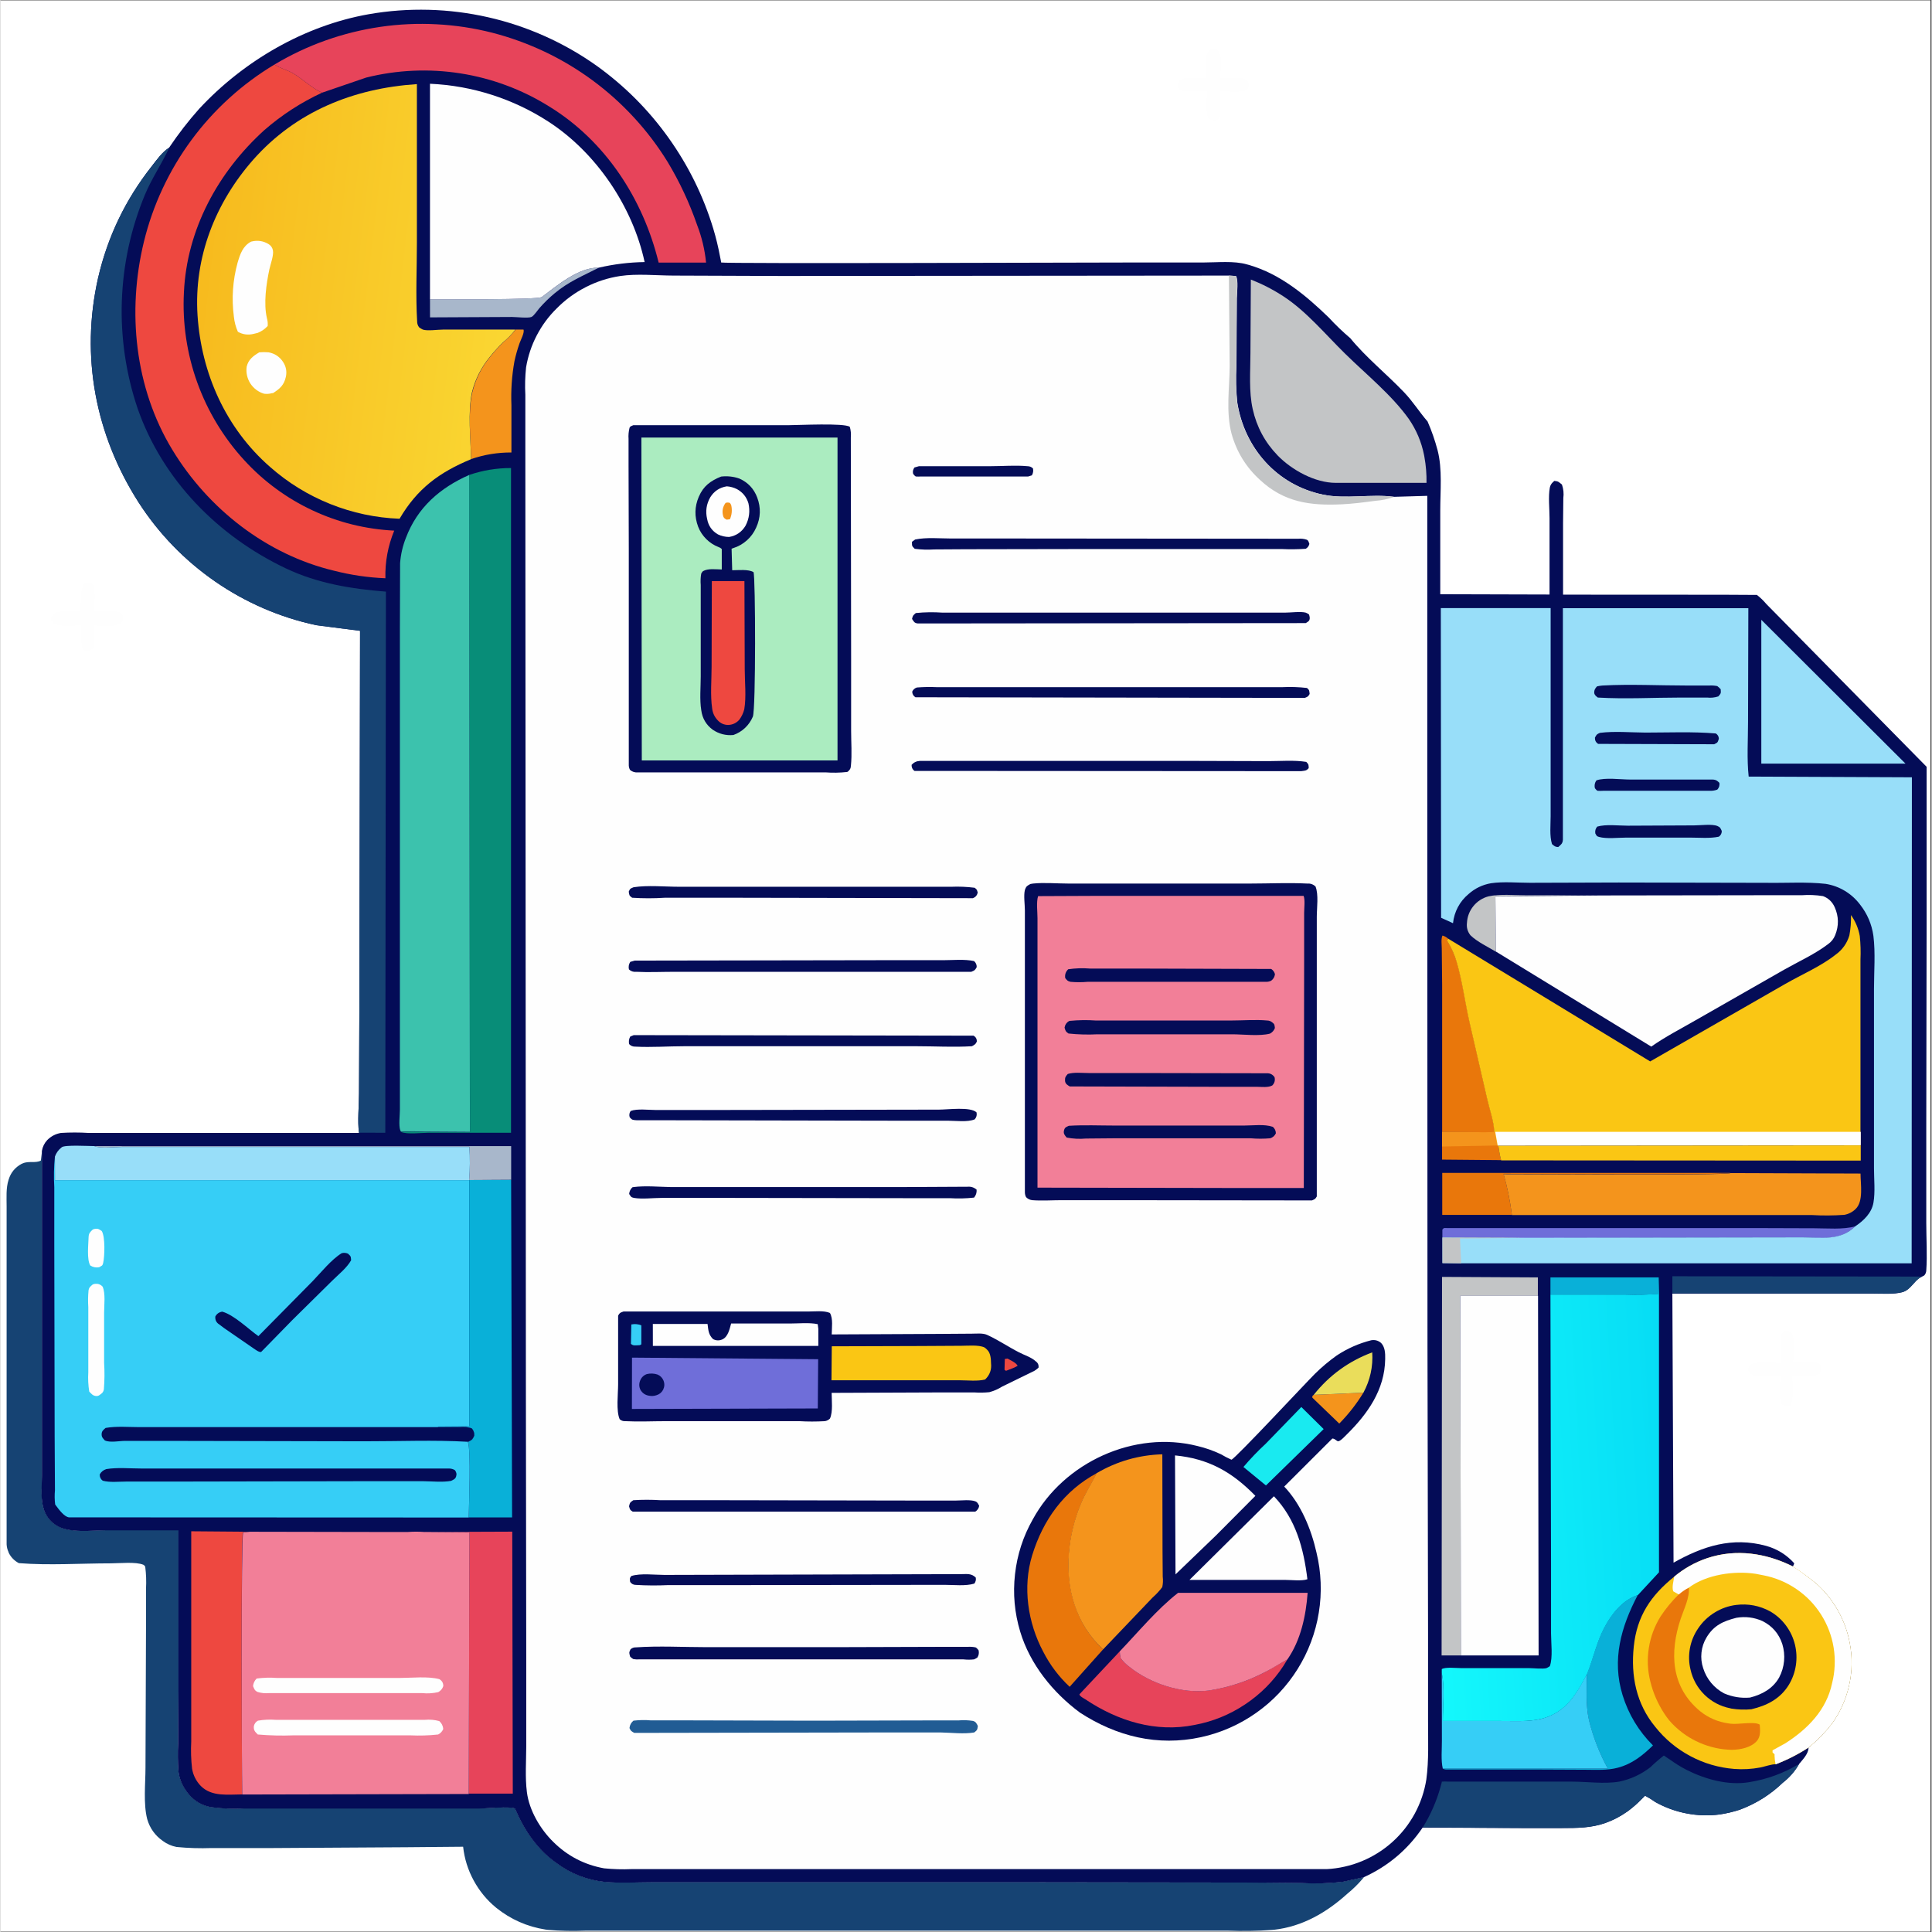 <svg xmlns="http://www.w3.org/2000/svg" xmlns:xlink="http://www.w3.org/1999/xlink" width="300" viewBox="0 0 224.88 225" height="300" preserveAspectRatio="xMidYMid meet"><rect x="0" y="0" width="224.88" height="225" fill="#333333" stroke="none"/><defs><clipPath id="111b7d9eaf"><path d="M 0 0.059 L 224.762 0.059 L 224.762 224.938 L 0 224.938 Z M 0 0.059 " clip-rule="nonzero"></path></clipPath><clipPath id="85d728fec5"><path d="M 0.469 134 L 159 134 L 159 224.938 L 0.469 224.938 Z M 0.469 134 " clip-rule="nonzero"></path></clipPath><clipPath id="52c0531253"><path d="M 4 1 L 224.598 1 L 224.598 220 L 4 220 Z M 4 1 " clip-rule="nonzero"></path></clipPath><clipPath id="cad136eb6a"><path d="M 167 150 L 194 150 L 194 201 L 167 201 Z M 167 150 " clip-rule="nonzero"></path></clipPath><clipPath id="8ad5045939"><path d="M 180.504 150.766 L 189.098 150.766 C 190.449 150.824 191.797 150.789 193.145 150.672 L 193.145 183.109 L 190.684 185.766 C 188.891 186.332 187.582 188.008 186.746 189.621 C 185.852 191.355 185.488 193.191 184.762 194.973 C 184.066 196.258 183.418 197.508 182.371 198.547 C 181.551 199.348 180.582 199.891 179.465 200.172 C 177.977 200.543 176.227 200.426 174.703 200.426 L 167.973 200.426 C 167.973 198.711 168.203 196.617 167.871 194.953 L 167.848 194.848 L 167.848 194.383 C 168.277 194.121 169.535 194.266 170.086 194.266 L 177.953 194.266 C 178.438 194.266 179.652 194.395 180.051 194.266 C 180.184 194.203 180.309 194.133 180.43 194.047 C 180.801 193.043 180.574 191.312 180.574 190.227 L 180.574 182.535 Z M 180.504 150.766 " clip-rule="nonzero"></path></clipPath><linearGradient x1="431.271" gradientTransform="matrix(0.463, 0, 0, -0.462, -5.049, 228.347)" y1="116" x2="370.675" gradientUnits="userSpaceOnUse" y2="112.561" id="7b5fb6bcda"><stop stop-opacity="1" stop-color="rgb(2.699%, 86.699%, 96.1%)" offset="0"></stop><stop stop-opacity="1" stop-color="rgb(2.75%, 86.806%, 96.126%)" offset="0.031"></stop><stop stop-opacity="1" stop-color="rgb(2.882%, 87.08%, 96.196%)" offset="0.062"></stop><stop stop-opacity="1" stop-color="rgb(3.046%, 87.419%, 96.283%)" offset="0.094"></stop><stop stop-opacity="1" stop-color="rgb(3.207%, 87.756%, 96.368%)" offset="0.101"></stop><stop stop-opacity="1" stop-color="rgb(3.29%, 87.926%, 96.411%)" offset="0.125"></stop><stop stop-opacity="1" stop-color="rgb(3.371%, 88.095%, 96.454%)" offset="0.156"></stop><stop stop-opacity="1" stop-color="rgb(3.532%, 88.432%, 96.541%)" offset="0.188"></stop><stop stop-opacity="1" stop-color="rgb(3.696%, 88.771%, 96.626%)" offset="0.219"></stop><stop stop-opacity="1" stop-color="rgb(3.857%, 89.108%, 96.713%)" offset="0.25"></stop><stop stop-opacity="1" stop-color="rgb(4.021%, 89.447%, 96.799%)" offset="0.281"></stop><stop stop-opacity="1" stop-color="rgb(4.184%, 89.784%, 96.884%)" offset="0.312"></stop><stop stop-opacity="1" stop-color="rgb(4.346%, 90.123%, 96.971%)" offset="0.344"></stop><stop stop-opacity="1" stop-color="rgb(4.509%, 90.46%, 97.057%)" offset="0.375"></stop><stop stop-opacity="1" stop-color="rgb(4.671%, 90.799%, 97.144%)" offset="0.406"></stop><stop stop-opacity="1" stop-color="rgb(4.834%, 91.136%, 97.229%)" offset="0.438"></stop><stop stop-opacity="1" stop-color="rgb(4.996%, 91.475%, 97.316%)" offset="0.469"></stop><stop stop-opacity="1" stop-color="rgb(5.159%, 91.812%, 97.401%)" offset="0.5"></stop><stop stop-opacity="1" stop-color="rgb(5.322%, 92.151%, 97.487%)" offset="0.531"></stop><stop stop-opacity="1" stop-color="rgb(5.484%, 92.488%, 97.574%)" offset="0.562"></stop><stop stop-opacity="1" stop-color="rgb(5.647%, 92.827%, 97.659%)" offset="0.594"></stop><stop stop-opacity="1" stop-color="rgb(5.809%, 93.164%, 97.746%)" offset="0.625"></stop><stop stop-opacity="1" stop-color="rgb(5.972%, 93.503%, 97.832%)" offset="0.656"></stop><stop stop-opacity="1" stop-color="rgb(6.134%, 93.84%, 97.917%)" offset="0.688"></stop><stop stop-opacity="1" stop-color="rgb(6.297%, 94.179%, 98.004%)" offset="0.719"></stop><stop stop-opacity="1" stop-color="rgb(6.461%, 94.516%, 98.09%)" offset="0.75"></stop><stop stop-opacity="1" stop-color="rgb(6.622%, 94.855%, 98.177%)" offset="0.781"></stop><stop stop-opacity="1" stop-color="rgb(6.786%, 95.192%, 98.262%)" offset="0.812"></stop><stop stop-opacity="1" stop-color="rgb(6.947%, 95.531%, 98.349%)" offset="0.844"></stop><stop stop-opacity="1" stop-color="rgb(7.111%, 95.868%, 98.434%)" offset="0.875"></stop><stop stop-opacity="1" stop-color="rgb(7.272%, 96.207%, 98.52%)" offset="0.899"></stop><stop stop-opacity="1" stop-color="rgb(7.355%, 96.376%, 98.564%)" offset="0.906"></stop><stop stop-opacity="1" stop-color="rgb(7.436%, 96.544%, 98.607%)" offset="0.938"></stop><stop stop-opacity="1" stop-color="rgb(7.599%, 96.883%, 98.692%)" offset="0.969"></stop><stop stop-opacity="1" stop-color="rgb(7.739%, 97.176%, 98.767%)" offset="1"></stop></linearGradient><clipPath id="309d6802c3"><path d="M 22 9 L 60 9 L 60 61 L 22 61 Z M 22 9 " clip-rule="nonzero"></path></clipPath><clipPath id="d69dc57672"><path d="M 54.801 53.477 C 51.098 55.008 48.516 56.918 46.473 60.414 C 43.684 60.305 40.996 59.734 38.406 58.699 C 35.816 57.66 33.477 56.219 31.387 54.375 C 26.25 49.887 23.387 43.5 22.945 36.723 C 22.508 29.945 25.031 23.598 29.426 18.605 C 34.391 12.988 41.113 10.281 48.492 9.797 L 48.492 28.238 C 48.492 31.273 48.34 34.402 48.52 37.422 C 48.516 37.684 48.594 37.918 48.754 38.125 C 48.887 38.223 49.027 38.309 49.18 38.383 C 49.695 38.566 50.945 38.383 51.555 38.383 L 59.949 38.383 L 59.891 38.48 C 59.484 38.992 59.027 39.453 58.523 39.867 C 57.988 40.391 57.484 40.945 57.012 41.531 C 56 42.754 55.297 44.133 54.91 45.668 C 54.402 48.035 54.75 51.027 54.801 53.477 Z M 54.801 53.477 " clip-rule="nonzero"></path></clipPath><linearGradient x1="53.923" gradientTransform="matrix(0.463, 0, 0, -0.462, -5.049, 228.347)" y1="424.87" x2="146.441" gradientUnits="userSpaceOnUse" y2="413.987" id="58673f1cd7"><stop stop-opacity="1" stop-color="rgb(96.899%, 73.299%, 11.8%)" offset="0"></stop><stop stop-opacity="1" stop-color="rgb(96.899%, 73.299%, 11.8%)" offset="0.062"></stop><stop stop-opacity="1" stop-color="rgb(96.909%, 73.399%, 11.871%)" offset="0.094"></stop><stop stop-opacity="1" stop-color="rgb(96.928%, 73.602%, 12.015%)" offset="0.109"></stop><stop stop-opacity="1" stop-color="rgb(96.95%, 73.805%, 12.158%)" offset="0.125"></stop><stop stop-opacity="1" stop-color="rgb(96.97%, 74.007%, 12.302%)" offset="0.137"></stop><stop stop-opacity="1" stop-color="rgb(96.98%, 74.109%, 12.373%)" offset="0.141"></stop><stop stop-opacity="1" stop-color="rgb(96.989%, 74.21%, 12.445%)" offset="0.156"></stop><stop stop-opacity="1" stop-color="rgb(97.009%, 74.413%, 12.589%)" offset="0.172"></stop><stop stop-opacity="1" stop-color="rgb(97.031%, 74.614%, 12.732%)" offset="0.188"></stop><stop stop-opacity="1" stop-color="rgb(97.05%, 74.817%, 12.875%)" offset="0.203"></stop><stop stop-opacity="1" stop-color="rgb(97.07%, 75.02%, 13.019%)" offset="0.219"></stop><stop stop-opacity="1" stop-color="rgb(97.092%, 75.221%, 13.162%)" offset="0.234"></stop><stop stop-opacity="1" stop-color="rgb(97.112%, 75.424%, 13.307%)" offset="0.25"></stop><stop stop-opacity="1" stop-color="rgb(97.131%, 75.627%, 13.451%)" offset="0.266"></stop><stop stop-opacity="1" stop-color="rgb(97.151%, 75.829%, 13.594%)" offset="0.281"></stop><stop stop-opacity="1" stop-color="rgb(97.173%, 76.031%, 13.737%)" offset="0.297"></stop><stop stop-opacity="1" stop-color="rgb(97.192%, 76.234%, 13.881%)" offset="0.312"></stop><stop stop-opacity="1" stop-color="rgb(97.212%, 76.436%, 14.024%)" offset="0.328"></stop><stop stop-opacity="1" stop-color="rgb(97.232%, 76.639%, 14.168%)" offset="0.344"></stop><stop stop-opacity="1" stop-color="rgb(97.253%, 76.842%, 14.311%)" offset="0.359"></stop><stop stop-opacity="1" stop-color="rgb(97.273%, 77.043%, 14.455%)" offset="0.375"></stop><stop stop-opacity="1" stop-color="rgb(97.293%, 77.246%, 14.598%)" offset="0.391"></stop><stop stop-opacity="1" stop-color="rgb(97.313%, 77.449%, 14.742%)" offset="0.406"></stop><stop stop-opacity="1" stop-color="rgb(97.334%, 77.652%, 14.885%)" offset="0.422"></stop><stop stop-opacity="1" stop-color="rgb(97.354%, 77.853%, 15.028%)" offset="0.438"></stop><stop stop-opacity="1" stop-color="rgb(97.374%, 78.056%, 15.173%)" offset="0.453"></stop><stop stop-opacity="1" stop-color="rgb(97.395%, 78.259%, 15.317%)" offset="0.469"></stop><stop stop-opacity="1" stop-color="rgb(97.415%, 78.461%, 15.46%)" offset="0.484"></stop><stop stop-opacity="1" stop-color="rgb(97.435%, 78.664%, 15.604%)" offset="0.5"></stop><stop stop-opacity="1" stop-color="rgb(97.455%, 78.867%, 15.747%)" offset="0.516"></stop><stop stop-opacity="1" stop-color="rgb(97.476%, 79.068%, 15.891%)" offset="0.531"></stop><stop stop-opacity="1" stop-color="rgb(97.496%, 79.271%, 16.034%)" offset="0.547"></stop><stop stop-opacity="1" stop-color="rgb(97.516%, 79.474%, 16.177%)" offset="0.562"></stop><stop stop-opacity="1" stop-color="rgb(97.536%, 79.675%, 16.321%)" offset="0.578"></stop><stop stop-opacity="1" stop-color="rgb(97.557%, 79.878%, 16.464%)" offset="0.594"></stop><stop stop-opacity="1" stop-color="rgb(97.577%, 80.081%, 16.608%)" offset="0.609"></stop><stop stop-opacity="1" stop-color="rgb(97.597%, 80.283%, 16.751%)" offset="0.625"></stop><stop stop-opacity="1" stop-color="rgb(97.618%, 80.486%, 16.895%)" offset="0.641"></stop><stop stop-opacity="1" stop-color="rgb(97.638%, 80.688%, 17.038%)" offset="0.656"></stop><stop stop-opacity="1" stop-color="rgb(97.658%, 80.89%, 17.183%)" offset="0.672"></stop><stop stop-opacity="1" stop-color="rgb(97.678%, 81.093%, 17.326%)" offset="0.688"></stop><stop stop-opacity="1" stop-color="rgb(97.699%, 81.296%, 17.47%)" offset="0.703"></stop><stop stop-opacity="1" stop-color="rgb(97.719%, 81.497%, 17.613%)" offset="0.719"></stop><stop stop-opacity="1" stop-color="rgb(97.739%, 81.7%, 17.757%)" offset="0.734"></stop><stop stop-opacity="1" stop-color="rgb(97.758%, 81.903%, 17.9%)" offset="0.75"></stop><stop stop-opacity="1" stop-color="rgb(97.78%, 82.104%, 18.044%)" offset="0.766"></stop><stop stop-opacity="1" stop-color="rgb(97.8%, 82.307%, 18.187%)" offset="0.781"></stop><stop stop-opacity="1" stop-color="rgb(97.82%, 82.51%, 18.33%)" offset="0.797"></stop><stop stop-opacity="1" stop-color="rgb(97.839%, 82.712%, 18.474%)" offset="0.812"></stop><stop stop-opacity="1" stop-color="rgb(97.861%, 82.915%, 18.617%)" offset="0.828"></stop><stop stop-opacity="1" stop-color="rgb(97.881%, 83.118%, 18.761%)" offset="0.844"></stop><stop stop-opacity="1" stop-color="rgb(97.9%, 83.319%, 18.904%)" offset="0.859"></stop><stop stop-opacity="1" stop-color="rgb(97.922%, 83.522%, 19.049%)" offset="0.863"></stop><stop stop-opacity="1" stop-color="rgb(97.932%, 83.624%, 19.121%)" offset="0.875"></stop><stop stop-opacity="1" stop-color="rgb(97.942%, 83.725%, 19.193%)" offset="0.891"></stop><stop stop-opacity="1" stop-color="rgb(97.961%, 83.926%, 19.336%)" offset="0.906"></stop><stop stop-opacity="1" stop-color="rgb(97.986%, 84.163%, 19.504%)" offset="0.938"></stop><stop stop-opacity="1" stop-color="rgb(98%, 84.299%, 19.6%)" offset="1"></stop></linearGradient></defs><g clip-path="url(#111b7d9eaf)"><path fill="#ffffff" d="M 0 0.059 L 224.879 0.059 L 224.879 224.941 L 0 224.941 Z M 0 0.059 " fill-opacity="1" fill-rule="nonzero"></path><path fill="#ffffff" d="M 0 0.059 L 224.879 0.059 L 224.879 224.941 L 0 224.941 Z M 0 0.059 " fill-opacity="1" fill-rule="nonzero"></path></g><path fill="#fefefe" d="M 9.871 67.871 C 10.23 67.77 10.539 67.852 10.793 68.125 C 11.109 68.914 10.91 70.332 10.906 71.199 L 13.461 71.199 C 13.809 71.242 14.07 71.418 14.238 71.727 C 14.301 72.066 14.211 72.355 13.965 72.598 C 13.461 73.059 11.602 72.84 10.883 72.844 C 10.883 73.543 11.035 74.668 10.84 75.312 C 10.75 75.613 10.566 75.66 10.312 75.812 C 10.027 75.875 9.777 75.809 9.559 75.609 C 9.371 74.695 9.316 73.77 9.387 72.836 C 8.574 72.836 7.074 72.992 6.352 72.699 C 6.062 72.578 6.035 72.426 5.891 72.16 C 5.938 71.895 5.891 71.801 6.098 71.594 C 6.664 70.977 8.547 71.199 9.336 71.195 L 9.336 70.645 C 9.383 69.797 9.25 68.496 9.871 67.871 Z M 9.871 67.871 " fill-opacity="1" fill-rule="nonzero"></path><path fill="#fefefe" d="M 141.172 5.641 L 141.441 5.641 C 141.598 5.746 141.742 5.871 141.871 6.016 C 142.332 6.656 142.074 8.328 142.027 9.109 L 144.449 9.109 C 144.836 9.129 145.137 9.301 145.352 9.625 C 145.383 10.129 145.418 10.125 145.082 10.551 C 144.156 10.773 142.977 10.637 142.016 10.629 L 142.094 13.191 C 142.105 13.535 141.965 13.801 141.68 13.988 C 141.312 14.074 140.977 14.004 140.672 13.777 C 140.312 12.961 140.5 11.543 140.5 10.637 L 137.965 10.637 C 137.578 10.66 137.289 10.508 137.09 10.176 C 137.09 9.801 137.059 9.648 137.336 9.359 C 137.758 8.895 139.816 9.102 140.473 9.102 C 140.379 8.203 140.379 7.305 140.473 6.402 C 140.574 5.996 140.863 5.828 141.172 5.641 Z M 141.172 5.641 " fill-opacity="1" fill-rule="nonzero"></path><path fill="#fefefe" d="M 207.805 154.996 C 208.082 154.949 208.336 155.004 208.566 155.168 C 209.031 155.996 208.781 157.723 208.773 158.711 L 211.512 158.711 C 211.875 158.789 211.898 158.867 212.094 159.172 C 212.145 159.496 212.059 159.773 211.828 160.008 C 210.996 160.449 209.609 160.25 208.672 160.242 C 208.672 161.141 208.93 163.016 208.391 163.723 L 207.859 163.777 C 207.664 163.703 207.5 163.59 207.363 163.434 C 207.078 162.512 207.266 161.207 207.289 160.234 L 204.566 160.234 C 204.152 160.238 203.82 160.07 203.578 159.738 C 203.504 159.441 203.562 159.176 203.754 158.941 C 204.484 158.48 206.387 158.73 207.285 158.738 L 207.312 155.656 C 207.387 155.238 207.512 155.207 207.805 154.996 Z M 207.805 154.996 " fill-opacity="1" fill-rule="nonzero"></path><g clip-path="url(#85d728fec5)"><path fill="#164373" d="M 4.836 134.031 L 4.836 171.809 C 4.836 172.902 4.691 174.23 4.934 175.305 L 4.969 175.469 C 5.203 176.434 5.742 177.168 6.594 177.676 C 8.066 178.559 10.676 178.199 12.359 178.199 L 20.727 178.199 L 20.727 196.938 L 20.691 203.039 C 20.645 204.086 20.652 205.133 20.719 206.18 C 20.809 206.984 21.078 207.723 21.531 208.395 L 21.613 208.52 C 22.305 209.551 23.262 210.188 24.477 210.438 C 25.785 210.617 27.098 210.668 28.414 210.598 L 55.824 210.598 C 56.684 210.598 59.312 210.324 59.922 210.598 C 60.977 213.09 62.484 215.348 64.727 216.926 C 66.406 218.184 68.293 218.922 70.379 219.148 C 72.176 219.309 74.082 219.191 75.895 219.188 L 120.258 219.188 L 145.066 219.223 L 151.48 219.277 C 153.102 219.367 154.723 219.32 156.336 219.137 L 158.773 218.602 L 158.633 218.801 C 158.094 219.434 157.5 220.016 156.852 220.543 C 154.426 222.734 151.629 224.363 148.324 224.738 L 148.102 224.758 C 146.371 224.887 144.633 224.914 142.898 224.844 L 68.168 224.844 C 66.68 224.91 65.191 224.879 63.707 224.75 L 63.488 224.719 C 61.344 224.383 59.422 223.539 57.73 222.18 C 56.648 221.293 55.773 220.23 55.105 219 C 54.438 217.77 54.027 216.461 53.875 215.07 L 47.258 215.129 L 31.785 215.223 L 24.586 215.223 C 23.219 215.273 21.855 215.23 20.5 215.098 C 19.914 214.984 19.379 214.75 18.902 214.395 C 17.996 213.758 17.387 212.91 17.082 211.848 C 16.621 210.043 16.883 207.742 16.883 205.863 L 16.945 189.219 L 16.945 185.012 C 16.992 184.156 16.961 183.301 16.852 182.445 C 16.781 182.379 16.742 182.277 16.652 182.238 C 15.781 181.859 13.824 182.066 12.867 182.066 C 9.332 182.066 5.652 182.32 2.137 182.043 C 1.621 181.773 1.234 181.379 0.965 180.859 L 0.922 180.727 C 0.793 180.449 0.727 180.156 0.711 179.852 L 0.711 140.504 C 0.711 139.5 0.625 138.363 0.938 137.402 C 1.184 136.578 1.684 135.961 2.438 135.551 L 2.566 135.496 C 3.27 135.168 4.086 135.496 4.699 135.16 Z M 4.836 134.031 " fill-opacity="1" fill-rule="nonzero"></path></g><g clip-path="url(#52c0531253)"><path fill="#040c57" d="M 19.633 17.195 C 20.695 15.613 21.859 14.105 23.125 12.684 C 28.297 7.105 35.387 2.973 42.906 1.652 C 45.211 1.25 47.527 1.082 49.863 1.141 C 52.199 1.203 54.504 1.492 56.781 2.008 C 59.059 2.523 61.266 3.262 63.398 4.215 C 65.527 5.168 67.547 6.32 69.449 7.676 C 72.688 10.008 75.469 12.793 77.789 16.039 C 80.109 19.285 81.848 22.812 83.008 26.629 C 83.328 27.695 83.59 28.773 83.793 29.867 L 83.906 30.43 C 83.906 30.477 83.906 30.547 83.93 30.57 C 84.207 30.723 127.25 30.57 131.977 30.57 L 140.086 30.57 C 141.695 30.57 143.648 30.352 145.176 30.797 L 145.379 30.852 C 149.055 31.914 152 34.383 154.688 36.98 C 155.477 37.836 156.312 38.637 157.195 39.387 C 159.047 41.652 161.414 43.547 163.441 45.668 C 164.473 46.738 165.234 47.98 166.195 49.086 C 166.672 50.176 167.059 51.297 167.363 52.445 C 167.93 54.621 167.672 57.219 167.672 59.453 L 167.672 69.203 L 180.398 69.238 L 180.398 60.336 C 180.398 59.238 180.238 57.859 180.43 56.797 C 180.477 56.551 180.594 56.34 180.777 56.168 L 180.957 56.004 C 181.418 56.039 181.488 56.137 181.844 56.434 C 182.023 56.945 182.074 57.473 182.004 58.016 L 181.973 60.93 L 181.973 69.254 C 183.676 69.254 204.469 69.254 204.551 69.285 C 204.953 69.598 205.32 69.953 205.648 70.344 L 224.312 89.301 L 224.312 107.59 L 224.273 131.371 L 224.273 142.418 C 224.273 144.234 224.402 146.152 224.273 147.965 C 224.262 148.184 224.184 148.375 224.035 148.539 L 223.75 148.688 L 223.578 148.781 C 222.801 149.219 222.434 150.254 221.434 150.504 C 220.438 150.754 219.184 150.656 218.129 150.656 L 194.703 150.656 L 194.84 181.988 C 198.266 180.062 201.664 178.957 205.613 180.027 C 206.906 180.387 208 181.062 208.895 182.059 C 208.859 182.199 208.801 182.332 208.719 182.453 C 209.672 183.059 210.582 183.715 211.461 184.426 C 212.48 185.34 213.324 186.395 213.992 187.59 C 214.664 188.785 215.121 190.055 215.367 191.402 C 215.676 193.047 215.645 194.684 215.273 196.312 C 214.902 197.945 214.227 199.438 213.242 200.789 C 212.453 201.793 211.562 202.703 210.57 203.512 C 210.543 204.254 209.934 204.859 209.469 205.426 C 208.98 206.281 208.344 207.012 207.562 207.617 C 206.117 209.008 204.453 210.051 202.574 210.754 C 201.801 211.008 201.008 211.195 200.199 211.316 C 198.906 211.48 197.617 211.438 196.336 211.188 C 195.055 210.941 193.844 210.496 192.703 209.859 C 192.328 209.586 191.934 209.344 191.52 209.129 L 191.109 209.539 C 190.633 210.031 190.121 210.48 189.574 210.891 L 189.402 211.012 C 188.637 211.551 187.809 211.98 186.926 212.297 C 185.254 212.895 183.609 212.891 181.836 212.895 L 177.105 212.895 L 165.617 212.844 C 163.871 215.414 161.586 217.34 158.758 218.625 L 156.32 219.16 C 154.707 219.344 153.09 219.391 151.469 219.301 L 145.055 219.242 L 120.242 219.211 L 75.883 219.211 C 74.07 219.211 72.18 219.332 70.367 219.172 C 68.277 218.945 66.395 218.207 64.711 216.949 C 62.473 215.371 60.965 213.113 59.91 210.621 C 59.297 210.348 56.668 210.621 55.809 210.621 L 28.402 210.621 C 27.082 210.691 25.77 210.641 24.465 210.461 C 23.246 210.211 22.293 209.574 21.598 208.539 L 21.516 208.418 C 21.062 207.746 20.793 207.008 20.707 206.203 C 20.641 205.156 20.629 204.109 20.68 203.062 L 20.711 196.961 L 20.711 178.223 L 12.344 178.223 C 10.66 178.223 8.051 178.582 6.578 177.699 C 5.73 177.191 5.188 176.457 4.957 175.492 L 4.918 175.328 C 4.676 174.254 4.82 172.926 4.82 171.832 L 4.82 134.031 C 4.902 133.551 5.109 133.129 5.441 132.773 C 5.887 132.324 6.418 132.047 7.043 131.941 C 8.109 131.875 9.176 131.875 10.246 131.941 L 41.75 131.941 C 41.559 130.555 41.75 128.812 41.75 127.379 L 41.797 116.16 L 41.871 73.465 L 36.781 72.812 C 34.668 72.359 32.617 71.707 30.633 70.848 C 28.648 69.988 26.766 68.945 24.988 67.715 C 23.211 66.484 21.57 65.094 20.066 63.539 C 18.566 61.984 17.23 60.301 16.062 58.48 C 11.062 50.645 9.297 41.52 11.359 32.391 C 12.469 27.574 14.559 23.223 17.625 19.344 C 18.195 18.605 18.832 17.699 19.633 17.195 Z M 19.633 17.195 " fill-opacity="1" fill-rule="nonzero"></path></g><path fill="#c3c5c6" d="M 174.148 110.832 C 173.223 110.273 171.977 109.688 171.191 108.926 C 170.852 108.5 170.715 108.016 170.781 107.473 C 170.801 107.117 170.871 106.77 171 106.438 C 171.129 106.102 171.309 105.797 171.535 105.52 C 171.762 105.242 172.023 105.004 172.324 104.812 C 172.629 104.617 172.953 104.477 173.297 104.387 C 174.625 104.094 176.297 104.266 177.668 104.262 L 186.109 104.262 L 185.965 104.262 L 174.094 104.367 Z M 174.148 110.832 " fill-opacity="1" fill-rule="nonzero"></path><path fill="#e9770b" d="M 167.891 131.793 L 171.832 131.793 C 172.551 131.832 173.27 131.824 173.988 131.766 L 174.074 131.801 L 174.359 133.402 L 174.438 133.402 C 174.508 133.977 174.617 134.547 174.762 135.109 L 167.883 135.047 L 167.883 131.766 Z M 167.891 131.793 " fill-opacity="1" fill-rule="nonzero"></path><path fill="#f4941c" d="M 167.891 131.793 L 171.832 131.793 C 172.551 131.832 173.27 131.824 173.988 131.766 L 174.074 131.801 L 174.359 133.402 L 167.879 133.523 Z M 167.891 131.793 " fill-opacity="1" fill-rule="nonzero"></path><path fill="#a8b7cb" d="M 10.918 133.473 L 59.469 133.473 L 59.469 137.402 L 54.578 137.43 C 54.676 136.137 54.688 134.844 54.605 133.551 L 14.152 133.551 C 13.332 133.57 11.656 133.781 10.918 133.473 Z M 10.918 133.473 " fill-opacity="1" fill-rule="nonzero"></path><path fill="#09b0d8" d="M 180.504 150.766 L 180.504 148.762 L 193.113 148.762 L 193.16 150.68 C 191.812 150.801 190.461 150.832 189.109 150.777 Z M 180.504 150.766 " fill-opacity="1" fill-rule="nonzero"></path><path fill="#a8b7cb" d="M 50.016 34.863 C 51.594 34.84 62.605 34.93 63.059 34.586 C 64.805 33.273 67.375 31.105 69.688 31.172 C 67.836 32.121 66.184 32.781 64.543 34.148 C 63.902 34.68 63.305 35.262 62.754 35.891 C 62.551 36.125 62.094 36.816 61.828 36.914 C 61.441 37.078 60.047 36.914 59.574 36.914 L 50.02 36.961 Z M 50.016 34.863 " fill-opacity="1" fill-rule="nonzero"></path><path fill="#e9770b" d="M 176.016 141.488 L 167.902 141.488 L 167.902 136.594 L 201.488 136.594 C 201.082 136.887 178.059 136.707 175.047 136.703 C 175.488 138.273 175.812 139.871 176.016 141.488 Z M 176.016 141.488 " fill-opacity="1" fill-rule="nonzero"></path><path fill="#6f6ed9" d="M 167.918 144.121 L 167.918 143.195 C 168.129 142.949 168.125 143.023 168.441 143.02 L 204.281 143.02 L 211.262 143.043 C 212.789 143.043 214.527 143.219 216.008 142.82 C 214.27 144.555 212.105 144.137 209.852 144.133 L 177.777 144.184 Z M 167.918 144.121 " fill-opacity="1" fill-rule="nonzero"></path><path fill="#164373" d="M 194.703 150.625 L 194.703 148.633 L 223.773 148.668 L 223.602 148.762 C 222.824 149.199 222.457 150.234 221.457 150.484 C 220.461 150.734 219.207 150.637 218.148 150.637 L 212.723 150.637 Z M 194.703 150.625 " fill-opacity="1" fill-rule="nonzero"></path><path fill="#f4941c" d="M 59.98 38.383 L 60.906 38.383 C 61.051 38.738 60.574 39.594 60.445 39.977 C 60.207 40.656 60.008 41.352 59.855 42.055 C 59.547 43.75 59.43 45.461 59.5 47.188 L 59.5 52.695 C 57.891 52.688 56.328 52.945 54.805 53.465 C 54.754 51.016 54.406 48.031 54.949 45.656 C 55.336 44.117 56.035 42.738 57.047 41.52 C 57.52 40.934 58.023 40.379 58.562 39.852 C 59.066 39.438 59.52 38.977 59.926 38.465 Z M 59.98 38.383 " fill-opacity="1" fill-rule="nonzero"></path><path fill="#09b0d8" d="M 184.746 194.973 C 185.473 193.191 185.84 191.355 186.73 189.621 C 187.57 188.008 188.879 186.332 190.668 185.766 C 188.727 189.465 187.633 193.285 188.906 197.418 C 189.602 199.664 190.781 201.613 192.445 203.273 C 191.238 204.445 190.016 205.426 188.352 205.867 C 187.125 206.195 185.848 206.105 184.594 206.102 L 179.289 206.078 L 168.418 206.078 C 168.254 206.082 168.098 206.043 167.953 205.965 L 187.18 205.965 C 186.199 204.18 185.469 202.297 184.98 200.316 C 184.602 198.535 184.742 196.785 184.746 194.973 Z M 184.746 194.973 " fill-opacity="1" fill-rule="nonzero"></path><path fill="#fac614" d="M 174.438 133.43 L 216.641 133.387 L 216.641 135.164 L 174.762 135.137 C 174.617 134.574 174.508 134.004 174.438 133.43 Z M 174.438 133.43 " fill-opacity="1" fill-rule="nonzero"></path><path fill="#e9770b" d="M 167.891 131.793 L 167.891 114.688 L 167.848 110.484 C 167.848 110.055 167.742 109.324 167.93 108.953 C 168.184 109.023 168.406 109.148 168.598 109.328 L 168.504 109.586 L 168.621 109.777 C 169.051 110.504 169.387 111.277 169.625 112.09 C 170.289 114.367 170.598 116.816 171.129 119.145 L 173.164 128.004 C 173.434 129.188 173.945 130.609 173.992 131.812 C 173.273 131.871 172.555 131.879 171.836 131.84 Z M 167.891 131.793 " fill-opacity="1" fill-rule="nonzero"></path><path fill="#36cef6" d="M 167.848 194.844 L 167.871 194.949 C 168.203 196.613 167.973 198.707 167.973 200.422 L 174.691 200.422 C 176.219 200.422 177.961 200.539 179.453 200.168 C 180.566 199.887 181.535 199.344 182.359 198.539 C 183.402 197.504 184.051 196.23 184.746 194.969 C 184.746 196.777 184.602 198.531 184.992 200.32 C 185.477 202.301 186.211 204.184 187.188 205.969 L 167.965 205.969 C 167.738 205.008 167.871 203.691 167.863 202.688 Z M 167.848 194.844 " fill-opacity="1" fill-rule="nonzero"></path><path fill="#c3c5c6" d="M 170.074 192.789 L 167.828 192.789 L 167.879 148.707 L 179.039 148.766 L 179.039 150.906 L 170.008 150.906 Z M 170.074 192.789 " fill-opacity="1" fill-rule="nonzero"></path><path fill="#98def9" d="M 205.062 72.184 L 221.855 88.934 L 205.062 88.934 Z M 205.062 72.184 " fill-opacity="1" fill-rule="nonzero"></path><path fill="#e7445a" d="M 49.344 178.414 L 59.598 178.375 L 59.66 208.887 L 54.531 208.887 L 54.605 178.438 L 49.516 178.402 Z M 49.344 178.414 " fill-opacity="1" fill-rule="nonzero"></path><path fill="#ee4840" d="M 28.156 208.977 C 26.504 208.977 24.617 209.277 23.336 208.004 C 22.789 207.438 22.445 206.766 22.309 205.988 C 22.188 204.93 22.156 203.871 22.211 202.809 L 22.211 178.332 L 28.988 178.387 L 28.227 178.453 C 28.012 178.879 28.078 205.449 28.156 208.977 Z M 28.156 208.977 " fill-opacity="1" fill-rule="nonzero"></path><path fill="#164373" d="M 165.637 212.816 C 166.547 211.352 167.23 209.789 167.695 208.129 L 167.84 207.602 C 167.84 207.562 167.84 207.5 167.871 207.488 C 168.113 207.465 168.355 207.465 168.598 207.488 L 182.992 207.488 C 184.754 207.488 186.785 207.781 188.508 207.488 C 189.852 207.207 191.062 206.648 192.145 205.809 C 192.641 205.328 193.164 204.875 193.711 204.449 C 193.742 204.449 194.363 204.91 194.406 204.91 C 195.023 205.363 195.668 205.762 196.348 206.113 C 198.52 207.215 201.215 207.965 203.664 207.547 C 205.738 207.215 207.672 206.508 209.469 205.422 C 208.98 206.277 208.344 207.008 207.562 207.613 C 206.117 209 204.453 210.047 202.574 210.75 C 201.801 211.004 201.008 211.191 200.199 211.309 C 198.906 211.477 197.617 211.434 196.336 211.184 C 195.055 210.938 193.844 210.492 192.703 209.855 C 192.328 209.582 191.934 209.34 191.52 209.125 L 191.109 209.535 C 190.633 210.027 190.121 210.477 189.574 210.887 L 189.402 211.004 C 188.637 211.547 187.809 211.977 186.926 212.289 C 185.254 212.891 183.609 212.887 181.836 212.891 L 177.105 212.891 Z M 165.637 212.816 " fill-opacity="1" fill-rule="nonzero"></path><path fill="#98def9" d="M 6.336 134.695 C 6.492 134.258 6.754 133.898 7.125 133.613 C 7.441 133.305 10.312 133.473 10.918 133.473 C 11.656 133.781 13.332 133.57 14.16 133.57 L 54.605 133.57 C 54.688 134.863 54.676 136.156 54.578 137.449 L 6.34 137.449 Z M 6.336 134.695 " fill-opacity="1" fill-rule="nonzero"></path><path fill="#09b0d8" d="M 59.465 137.414 L 59.578 176.715 L 54.531 176.715 C 54.555 175.27 54.809 168.855 54.434 167.906 L 54.535 167.875 C 54.957 167.676 54.973 167.605 55.16 167.195 C 55.188 166.867 55.09 166.586 54.871 166.344 C 54.418 166.184 53.957 166.137 53.48 166.199 L 50.941 166.199 L 51.016 166.117 L 54.586 166.09 L 54.586 137.426 Z M 59.465 137.414 " fill-opacity="1" fill-rule="nonzero"></path><path fill="#f4941c" d="M 201.492 136.617 L 216.617 136.672 C 216.617 137.891 216.988 139.906 216.039 140.805 C 215.672 141.16 215.234 141.387 214.73 141.48 C 213.465 141.57 212.203 141.578 210.938 141.504 L 176.016 141.504 C 175.812 139.891 175.492 138.305 175.051 136.742 C 178.062 136.73 201.086 136.91 201.492 136.617 Z M 201.492 136.617 " fill-opacity="1" fill-rule="nonzero"></path><path fill="#c3c5c6" d="M 145.613 32.555 C 146.945 33.078 148.211 33.73 149.406 34.512 C 152.094 36.262 154.328 38.977 156.609 41.207 C 159.047 43.598 162.023 46.004 164.012 48.793 C 164.891 50.07 165.48 51.469 165.785 52.988 L 165.828 53.223 C 166.008 54.219 166.09 55.223 166.07 56.234 L 155.504 56.234 C 153.086 56.234 150.391 54.746 148.738 53.047 C 147.262 51.523 146.293 49.723 145.832 47.652 C 145.367 45.602 145.562 43.258 145.566 41.152 Z M 145.613 32.555 " fill-opacity="1" fill-rule="nonzero"></path><path fill="#e7445a" d="M 31.914 7.512 C 33.801 6.383 35.777 5.449 37.852 4.711 C 39.922 3.977 42.047 3.449 44.223 3.129 C 46.398 2.812 48.586 2.711 50.781 2.828 C 52.977 2.941 55.141 3.27 57.27 3.812 C 59.375 4.355 61.41 5.094 63.375 6.023 C 65.34 6.957 67.195 8.066 68.945 9.355 C 70.695 10.648 72.305 12.09 73.777 13.691 C 75.25 15.289 76.555 17.012 77.695 18.863 C 79.094 21.188 80.234 23.629 81.121 26.191 C 81.668 27.609 82.02 29.07 82.168 30.582 L 76.645 30.582 C 74.84 23.188 70.465 16.414 63.871 12.383 C 62.297 11.402 60.645 10.59 58.91 9.945 C 57.176 9.301 55.395 8.832 53.566 8.547 C 51.738 8.258 49.898 8.156 48.051 8.238 C 46.203 8.32 44.379 8.586 42.582 9.035 L 37.441 10.797 C 36.203 10.234 35.207 9.199 34.055 8.531 C 33.355 8.117 32.578 7.977 31.914 7.512 Z M 31.914 7.512 " fill-opacity="1" fill-rule="nonzero"></path><path fill="#088d78" d="M 54.578 55.312 C 56.16 54.773 57.785 54.504 59.453 54.508 L 59.453 131.922 L 49.777 131.922 C 48.992 131.922 47.328 132.137 46.637 131.82 C 47.551 131.773 48.465 131.773 49.383 131.82 L 54.672 131.852 Z M 54.578 55.312 " fill-opacity="1" fill-rule="nonzero"></path><path fill="#fefefe" d="M 170.074 192.789 L 170.008 150.902 L 179.059 150.902 L 179.125 192.789 Z M 170.074 192.789 " fill-opacity="1" fill-rule="nonzero"></path><path fill="#ee4840" d="M 37.441 10.797 C 34.992 11.934 32.746 13.391 30.711 15.164 C 25.328 20.051 21.688 26.723 21.359 34.066 C 21.266 35.848 21.352 37.621 21.613 39.383 C 21.875 41.148 22.309 42.871 22.914 44.551 C 23.52 46.227 24.281 47.832 25.207 49.355 C 26.133 50.883 27.199 52.305 28.406 53.617 C 29.523 54.836 30.746 55.934 32.078 56.91 C 33.41 57.891 34.82 58.73 36.32 59.43 C 37.816 60.133 39.363 60.684 40.969 61.082 C 42.574 61.477 44.199 61.715 45.852 61.797 C 45.121 63.574 44.777 65.422 44.824 67.344 C 42.801 67.262 40.812 66.969 38.852 66.469 C 30.984 64.59 24.176 59.258 20.008 52.379 C 15.629 45.176 14.727 36.258 16.699 28.156 C 17.219 26.02 17.945 23.953 18.879 21.957 C 19.809 19.965 20.926 18.082 22.234 16.309 C 23.539 14.535 25.008 12.91 26.637 11.43 C 28.266 9.949 30.023 8.645 31.914 7.512 C 32.578 7.977 33.363 8.117 34.055 8.531 C 35.207 9.199 36.203 10.234 37.441 10.797 Z M 37.441 10.797 " fill-opacity="1" fill-rule="nonzero"></path><path fill="#fefefe" d="M 50.016 34.863 L 50.016 9.754 C 52.473 9.863 54.871 10.293 57.215 11.043 C 59.559 11.793 61.758 12.836 63.824 14.176 C 69.375 17.777 73.625 24.07 75.012 30.52 C 73.207 30.547 71.43 30.766 69.672 31.172 C 67.359 31.105 64.789 33.273 63.047 34.586 C 62.605 34.93 51.594 34.84 50.016 34.863 Z M 50.016 34.863 " fill-opacity="1" fill-rule="nonzero"></path><path fill="#fefefe" d="M 186.109 104.285 L 204.898 104.258 L 209.758 104.258 C 210.594 104.195 211.426 104.23 212.254 104.363 C 212.887 104.609 213.336 105.039 213.609 105.656 C 214.086 106.727 214.105 107.809 213.668 108.895 C 213.5 109.324 213.23 109.672 212.855 109.938 C 211.336 111.105 209.367 111.996 207.691 112.945 L 197.371 118.84 C 195.656 119.828 193.871 120.742 192.246 121.887 L 174.148 110.816 L 174.094 104.395 L 185.965 104.289 Z M 186.109 104.285 " fill-opacity="1" fill-rule="nonzero"></path><path fill="#164373" d="M 41.75 131.914 C 41.559 130.527 41.75 128.785 41.75 127.352 L 41.797 116.133 L 41.871 73.465 L 36.781 72.812 C 34.668 72.359 32.617 71.707 30.633 70.848 C 28.648 69.988 26.766 68.945 24.988 67.715 C 23.211 66.484 21.57 65.094 20.066 63.539 C 18.566 61.984 17.23 60.301 16.062 58.48 C 11.062 50.645 9.297 41.52 11.359 32.391 C 12.469 27.574 14.559 23.223 17.625 19.344 C 18.211 18.605 18.852 17.699 19.652 17.195 L 19.59 17.324 C 18.723 19.172 17.602 20.793 16.816 22.684 C 16 24.645 15.367 26.668 14.914 28.746 C 14.465 30.824 14.203 32.926 14.129 35.051 C 14.055 37.176 14.176 39.293 14.484 41.395 C 14.793 43.5 15.289 45.559 15.969 47.574 C 18.875 55.895 25.328 62.438 33.223 66.191 C 36.926 67.949 40.84 68.578 44.883 68.902 L 44.812 131.922 Z M 41.75 131.914 " fill-opacity="1" fill-rule="nonzero"></path><path fill="#fac614" d="M 194.914 183.621 C 196.066 182.656 197.359 181.934 198.785 181.453 C 202.148 180.344 205.609 180.875 208.719 182.418 C 209.672 183.035 210.586 183.703 211.461 184.426 C 212.48 185.34 213.324 186.395 213.992 187.59 C 214.664 188.785 215.121 190.055 215.367 191.402 C 215.676 193.047 215.645 194.684 215.273 196.312 C 214.902 197.945 214.227 199.438 213.242 200.789 C 212.453 201.793 211.562 202.703 210.57 203.512 C 209.359 204.305 208.074 204.957 206.723 205.473 C 206.332 205.426 205.375 205.762 204.945 205.84 C 203.938 206.031 202.922 206.086 201.898 206.008 C 200.098 205.863 198.398 205.367 196.805 204.52 C 195.207 203.668 193.848 202.539 192.723 201.125 C 190.492 198.43 189.855 195.176 190.207 191.766 C 190.57 188.203 192.199 185.812 194.914 183.621 Z M 194.914 183.621 " fill-opacity="1" fill-rule="nonzero"></path><path fill="#e9770b" d="M 196.621 184.887 C 196.73 186.059 196.043 187.414 195.672 188.523 C 194.367 192.445 194.52 196.457 197.934 199.285 C 198.914 200.07 200.027 200.543 201.27 200.711 L 201.473 200.742 C 202.344 200.863 204.25 200.438 204.879 200.852 C 204.926 201.496 205.004 202.238 204.535 202.762 C 203.852 203.535 202.605 203.77 201.617 203.785 C 200.328 203.754 199.09 203.484 197.906 202.973 C 196.723 202.461 195.68 201.746 194.773 200.828 C 194.426 200.48 194.117 200.098 193.848 199.688 L 193.75 199.543 C 193 198.391 192.457 197.148 192.133 195.812 C 191.812 194.523 191.758 193.227 191.965 191.914 C 192.172 190.605 192.625 189.387 193.324 188.258 C 193.938 187.328 194.641 186.473 195.434 185.691 C 195.797 185.375 196.191 185.105 196.621 184.887 Z M 196.621 184.887 " fill-opacity="1" fill-rule="nonzero"></path><path fill="#fefefe" d="M 194.914 183.621 C 196.066 182.656 197.359 181.934 198.785 181.453 C 202.148 180.344 205.609 180.875 208.719 182.418 C 209.672 183.035 210.586 183.703 211.461 184.426 C 212.48 185.34 213.324 186.395 213.992 187.59 C 214.664 188.785 215.121 190.055 215.367 191.402 C 215.676 193.047 215.645 194.684 215.273 196.312 C 214.902 197.945 214.227 199.438 213.242 200.789 C 212.453 201.793 211.562 202.703 210.57 203.512 C 209.359 204.305 208.074 204.957 206.723 205.473 C 206.656 205.152 206.617 204.832 206.605 204.508 L 206.605 204.305 L 206.371 204.09 L 206.371 203.844 L 207.891 203.004 C 210.484 201.336 212.652 199.129 213.305 196.027 C 213.477 195.352 213.578 194.664 213.605 193.969 C 213.637 193.273 213.598 192.582 213.488 191.898 C 213.379 191.211 213.199 190.539 212.953 189.891 C 212.707 189.238 212.395 188.621 212.023 188.031 C 211.648 187.445 211.223 186.898 210.738 186.398 C 210.254 185.898 209.723 185.453 209.148 185.059 C 208.574 184.668 207.965 184.336 207.32 184.066 C 206.68 183.797 206.016 183.598 205.332 183.465 L 204.406 183.285 C 201.918 182.906 198.684 183.363 196.633 184.887 C 196.207 185.105 195.812 185.375 195.453 185.691 L 194.805 185.324 C 194.625 184.828 194.848 184.133 194.914 183.621 Z M 194.914 183.621 " fill-opacity="1" fill-rule="nonzero"></path><path fill="#040c57" d="M 202.129 186.91 C 203.539 186.738 204.867 186.992 206.113 187.672 C 206.836 188.094 207.441 188.641 207.938 189.312 C 208.438 189.984 208.781 190.727 208.98 191.535 C 209.172 192.332 209.207 193.137 209.086 193.945 C 208.961 194.758 208.688 195.512 208.266 196.215 C 207.266 197.848 205.699 198.641 203.902 199.059 C 203.129 199.133 202.355 199.105 201.59 198.984 L 201.414 198.941 C 200.855 198.828 200.324 198.641 199.82 198.375 C 199.312 198.105 198.859 197.773 198.449 197.375 C 198.043 196.977 197.699 196.527 197.422 196.031 C 197.145 195.531 196.945 195.004 196.82 194.449 C 196.617 193.621 196.598 192.789 196.75 191.949 C 196.906 191.113 197.227 190.344 197.707 189.641 C 198.211 188.887 198.852 188.273 199.625 187.797 C 200.395 187.32 201.23 187.023 202.129 186.91 Z M 202.129 186.91 " fill-opacity="1" fill-rule="nonzero"></path><path fill="#fefefe" d="M 202.164 188.406 C 203.211 188.23 204.219 188.355 205.188 188.785 C 206.332 189.355 207.105 190.246 207.504 191.457 C 207.703 192.105 207.773 192.766 207.711 193.441 C 207.648 194.117 207.457 194.754 207.141 195.355 C 206.414 196.656 205.133 197.352 203.742 197.699 C 202.695 197.789 201.691 197.625 200.73 197.211 C 200.145 196.902 199.645 196.492 199.223 195.988 C 198.801 195.48 198.492 194.91 198.293 194.281 C 198.094 193.688 198.027 193.078 198.094 192.453 C 198.16 191.828 198.352 191.246 198.676 190.707 C 199.52 189.289 200.637 188.793 202.164 188.406 Z M 202.164 188.406 " fill-opacity="1" fill-rule="nonzero"></path><g clip-path="url(#cad136eb6a)"><g clip-path="url(#8ad5045939)"><path fill="url(#7b5fb6bcda)" d="M 167.848 200.543 L 167.848 150.672 L 193.145 150.672 L 193.145 200.543 Z M 167.848 200.543 " fill-rule="nonzero"></path></g></g><path fill="#3cc2ad" d="M 54.578 55.312 L 54.664 131.82 L 49.375 131.789 C 48.461 131.742 47.547 131.742 46.633 131.789 L 46.551 131.625 C 46.352 131.043 46.512 129.875 46.512 129.223 L 46.512 73.203 L 46.535 65.582 C 46.613 64.566 46.836 63.586 47.211 62.641 C 48.547 59.105 51.172 56.82 54.578 55.312 Z M 54.578 55.312 " fill-opacity="1" fill-rule="nonzero"></path><path fill="#fac614" d="M 168.594 109.316 L 192.121 123.613 L 207.855 114.586 C 209.746 113.5 211.973 112.551 213.68 111.207 C 214.484 110.637 215.031 109.883 215.316 108.945 C 215.465 108.16 215.527 107.367 215.504 106.566 C 216.023 107.301 216.367 108.105 216.527 108.992 C 216.625 109.914 216.652 110.84 216.609 111.766 L 216.609 133.375 L 174.406 133.418 L 174.324 133.418 L 174.043 131.816 L 173.957 131.781 C 173.91 130.578 173.395 129.152 173.129 127.969 L 171.09 119.113 C 170.559 116.801 170.254 114.336 169.586 112.055 C 169.352 111.242 169.016 110.473 168.582 109.746 L 168.469 109.555 Z M 168.594 109.316 " fill-opacity="1" fill-rule="nonzero"></path><path fill="#fefefe" d="M 174.074 131.812 L 216.645 131.812 L 216.645 133.371 L 174.441 133.41 L 174.363 133.41 Z M 174.074 131.812 " fill-opacity="1" fill-rule="nonzero"></path><path fill="#f27f98" d="M 29.023 178.387 L 43.539 178.414 L 47.453 178.414 C 48.086 178.367 48.719 178.367 49.355 178.414 L 49.52 178.414 L 54.609 178.453 L 54.531 208.93 L 28.156 208.988 C 28.078 205.461 28.012 178.891 28.258 178.477 Z M 29.023 178.387 " fill-opacity="1" fill-rule="nonzero"></path><path fill="#fefefe" d="M 29.832 195.48 C 30.617 195.379 31.402 195.355 32.191 195.414 L 46.477 195.414 C 47.863 195.414 49.762 195.199 51.102 195.551 C 51.414 195.73 51.57 196 51.566 196.359 C 51.465 196.672 51.27 196.906 50.977 197.066 C 50.367 197.203 49.75 197.242 49.125 197.18 L 31.238 197.18 C 30.801 197.219 30.375 197.176 29.957 197.051 C 29.602 196.898 29.551 196.707 29.41 196.363 C 29.445 196.02 29.586 195.723 29.832 195.48 Z M 29.832 195.48 " fill-opacity="1" fill-rule="nonzero"></path><path fill="#fefefe" d="M 29.98 200.387 C 30.66 200.27 31.344 200.238 32.035 200.289 L 49.441 200.289 C 50.004 200.238 50.555 200.289 51.098 200.438 C 51.375 200.684 51.531 200.992 51.562 201.359 C 51.441 201.645 51.242 201.859 50.965 202 C 49.887 202.117 48.809 202.148 47.727 202.098 L 34.129 202.098 C 32.738 202.152 31.352 202.117 29.965 202 C 29.645 201.672 29.461 201.535 29.504 201.027 C 29.566 200.742 29.723 200.527 29.98 200.387 Z M 29.98 200.387 " fill-opacity="1" fill-rule="nonzero"></path><g clip-path="url(#309d6802c3)"><g clip-path="url(#d69dc57672)"><path fill="url(#58673f1cd7)" d="M 22.508 60.414 L 22.508 9.797 L 59.949 9.797 L 59.949 60.414 Z M 22.508 60.414 " fill-rule="nonzero"></path></g></g><path fill="#fefefe" d="M 30.141 41.031 C 30.5 41 30.855 41 31.215 41.031 C 31.93 41.164 32.492 41.531 32.895 42.137 C 33.254 42.672 33.367 43.258 33.23 43.891 C 33.016 44.852 32.535 45.277 31.723 45.789 L 31.613 45.789 C 31.309 45.875 31 45.895 30.688 45.852 C 30.359 45.754 30.059 45.602 29.785 45.395 C 29.508 45.188 29.281 44.941 29.094 44.656 C 28.91 44.367 28.781 44.055 28.707 43.719 C 28.633 43.387 28.621 43.051 28.668 42.711 C 28.859 41.879 29.414 41.457 30.141 41.031 Z M 30.141 41.031 " fill-opacity="1" fill-rule="nonzero"></path><path fill="#fefefe" d="M 29.148 28.156 L 29.262 28.121 C 29.941 27.961 30.582 28.055 31.184 28.406 C 31.473 28.574 31.652 28.82 31.723 29.145 C 31.84 29.719 31.438 30.777 31.312 31.363 C 30.949 33.078 30.621 35.34 31.023 37.043 C 31.109 37.344 31.141 37.652 31.113 37.969 C 30.785 38.32 30.402 38.586 29.957 38.766 L 29.492 38.879 C 28.844 39.043 28.227 38.965 27.645 38.641 C 27.398 38.086 27.242 37.504 27.18 36.898 C 26.898 34.77 27.043 32.664 27.609 30.594 C 27.914 29.574 28.207 28.684 29.148 28.156 Z M 29.148 28.156 " fill-opacity="1" fill-rule="nonzero"></path><path fill="#98def9" d="M 216 142.816 C 216.977 142.16 217.918 141.277 218.125 140.043 C 218.336 138.809 218.184 137.312 218.184 136.066 L 218.184 115.188 C 218.184 113.184 218.363 110.973 218.117 108.996 C 217.926 107.633 217.402 106.414 216.551 105.332 C 216.062 104.691 215.477 104.164 214.785 103.746 C 214.094 103.332 213.352 103.062 212.555 102.934 C 210.352 102.684 207.93 102.848 205.711 102.812 L 188.453 102.777 L 178.125 102.809 C 176.652 102.809 175.02 102.648 173.574 102.863 C 172.594 103.035 171.727 103.449 170.98 104.109 C 170.465 104.535 170.047 105.043 169.73 105.633 C 169.418 106.223 169.227 106.852 169.156 107.516 L 167.77 106.883 L 167.738 70.82 L 180.527 70.82 L 180.527 95.066 C 180.527 96.074 180.387 97.34 180.684 98.301 C 180.977 98.539 181.027 98.629 181.41 98.648 C 181.734 98.355 181.918 98.262 181.953 97.797 L 181.953 70.828 L 203.551 70.828 L 203.516 84.059 C 203.516 86.152 203.367 88.371 203.59 90.441 L 222.598 90.523 L 222.57 147.125 L 170.105 147.125 L 167.926 147.098 L 167.926 144.113 L 177.777 144.152 L 209.852 144.102 C 212.098 144.109 214.281 144.527 216 142.816 Z M 216 142.816 " fill-opacity="1" fill-rule="nonzero"></path><path fill="#c3c5c6" d="M 167.918 144.121 L 177.77 144.156 L 169.973 144.23 L 170.105 147.129 L 167.926 147.102 Z M 167.918 144.121 " fill-opacity="1" fill-rule="nonzero"></path><path fill="#040c57" d="M 185.859 90.883 C 186.844 90.523 188.699 90.785 189.777 90.785 L 199.008 90.785 C 199.578 90.785 199.773 90.75 200.18 91.172 C 200.223 91.473 200.145 91.734 199.938 91.957 C 199.637 92.07 199.328 92.113 199.012 92.094 L 186.672 92.094 C 186.441 92.113 186.215 92.113 185.984 92.094 C 185.852 92.035 185.781 91.895 185.68 91.797 C 185.602 91.465 185.66 91.16 185.859 90.883 Z M 185.859 90.883 " fill-opacity="1" fill-rule="nonzero"></path><path fill="#040c57" d="M 186.266 85.348 C 187.938 85.133 189.867 85.305 191.566 85.316 C 194.27 85.316 197.078 85.191 199.762 85.418 C 199.988 85.562 200.109 85.77 200.117 86.039 C 199.961 86.504 199.988 86.465 199.57 86.676 L 186.055 86.633 C 185.797 86.461 185.672 86.223 185.684 85.91 C 185.879 85.543 185.879 85.52 186.266 85.348 Z M 186.266 85.348 " fill-opacity="1" fill-rule="nonzero"></path><path fill="#040c57" d="M 189.512 96.16 L 197.238 96.125 C 197.957 96.125 199.34 95.938 199.953 96.199 C 200.289 96.34 200.312 96.461 200.457 96.777 C 200.457 97.055 200.348 97.277 200.117 97.441 C 199.07 97.664 197.848 97.547 196.773 97.547 L 189.344 97.547 C 188.422 97.547 187.031 97.715 186.16 97.469 C 185.848 97.379 185.891 97.324 185.73 97.062 C 185.68 96.762 185.754 96.496 185.953 96.266 C 186.98 95.969 188.441 96.16 189.512 96.16 Z M 189.512 96.16 " fill-opacity="1" fill-rule="nonzero"></path><path fill="#040c57" d="M 185.922 79.938 C 186.129 79.887 186.34 79.855 186.551 79.836 C 189.789 79.66 193.176 79.836 196.445 79.836 L 199.008 79.836 C 199.32 79.816 199.629 79.84 199.934 79.902 C 200.082 80.008 200.211 80.133 200.332 80.27 C 200.363 80.758 200.371 80.734 200.059 81.102 C 199.633 81.242 199.199 81.289 198.758 81.238 L 195.703 81.238 C 192.508 81.238 189.227 81.426 186.027 81.238 C 185.824 81.078 185.641 80.969 185.602 80.684 C 185.594 80.332 185.707 80.195 185.922 79.938 Z M 185.922 79.938 " fill-opacity="1" fill-rule="nonzero"></path><path fill="#36cef6" d="M 6.336 134.695 L 6.336 137.441 L 54.574 137.441 L 54.574 166.109 L 51 166.137 L 50.926 166.219 L 53.477 166.219 C 53.949 166.152 54.414 166.203 54.863 166.363 C 55.086 166.602 55.184 166.887 55.156 167.211 C 54.965 167.625 54.953 167.676 54.531 167.891 L 54.43 167.926 C 54.805 168.848 54.551 175.289 54.527 176.73 L 7.977 176.711 C 7.43 176.66 6.789 175.785 6.477 175.363 C 6.434 175.316 6.395 175.266 6.363 175.207 C 6.297 174.66 6.289 174.109 6.34 173.562 L 6.305 167.191 L 6.262 144.73 L 6.262 138.258 C 6.191 137.066 6.215 135.883 6.336 134.695 Z M 6.336 134.695 " fill-opacity="1" fill-rule="nonzero"></path><path fill="#fefefe" d="M 10.758 143.18 L 10.973 143.117 C 11.359 143.051 11.477 143.156 11.785 143.359 C 12.207 144.004 12.133 146.32 11.953 147.098 C 11.875 147.434 11.777 147.402 11.488 147.582 C 11.113 147.648 10.766 147.582 10.449 147.375 C 10.031 146.645 10.234 144.93 10.258 144.066 C 10.277 143.621 10.438 143.477 10.758 143.18 Z M 10.758 143.18 " fill-opacity="1" fill-rule="nonzero"></path><path fill="#fefefe" d="M 10.734 149.594 C 10.828 149.547 10.926 149.52 11.027 149.512 C 11.367 149.48 11.656 149.59 11.891 149.844 C 12.242 150.629 12.066 151.992 12.066 152.867 L 12.066 158.719 C 12.129 159.742 12.121 160.766 12.039 161.785 C 11.977 162.188 11.777 162.285 11.465 162.512 C 11.387 162.555 11.297 162.578 11.207 162.582 C 10.773 162.582 10.598 162.344 10.332 162.059 C 10.215 161.32 10.176 160.578 10.223 159.828 L 10.223 152.234 C 10.18 151.586 10.188 150.938 10.25 150.293 C 10.309 149.914 10.465 149.828 10.734 149.594 Z M 10.734 149.594 " fill-opacity="1" fill-rule="nonzero"></path><path fill="#040c57" d="M 39.734 145.945 C 39.984 145.879 40.227 145.898 40.465 146 C 40.809 146.32 40.793 146.297 40.832 146.766 C 40.344 147.656 39.336 148.445 38.613 149.164 L 33.988 153.73 L 30.348 157.453 C 30.059 157.48 29.711 157.188 29.461 157.027 L 26.031 154.664 L 25.477 154.246 C 25.133 154.031 24.98 153.723 25.016 153.32 C 25.191 152.996 25.461 152.809 25.824 152.754 C 27.211 153.148 28.832 154.754 30.031 155.605 L 36.348 149.203 C 37.352 148.164 38.516 146.699 39.734 145.945 Z M 39.734 145.945 " fill-opacity="1" fill-rule="nonzero"></path><path fill="#040c57" d="M 12.32 171.09 C 13.598 170.879 15.098 171.023 16.402 171.023 L 52.266 171.023 C 52.496 171.031 52.711 171.09 52.91 171.207 C 53.098 171.434 53.148 171.684 53.055 171.961 C 52.961 172.262 52.719 172.336 52.465 172.465 C 51.457 172.645 50.223 172.508 49.199 172.5 L 42.566 172.5 L 20.355 172.543 L 14.645 172.543 C 13.785 172.543 12.73 172.672 11.902 172.441 C 11.66 172.258 11.543 172.016 11.555 171.711 C 11.727 171.402 11.984 171.199 12.32 171.09 Z M 12.32 171.09 " fill-opacity="1" fill-rule="nonzero"></path><path fill="#040c57" d="M 50.941 166.203 L 53.492 166.203 C 53.965 166.141 54.426 166.188 54.879 166.348 C 55.098 166.59 55.195 166.871 55.172 167.199 C 54.98 167.609 54.965 167.66 54.547 167.879 L 54.445 167.91 C 50.484 167.68 46.402 167.859 42.414 167.852 L 18.812 167.805 L 14.523 167.805 C 13.824 167.805 12.77 168.039 12.152 167.754 C 11.93 167.508 11.762 167.371 11.777 167.008 C 11.789 166.648 11.988 166.523 12.238 166.297 C 13.484 166.074 14.914 166.199 16.176 166.203 Z M 50.941 166.203 " fill-opacity="1" fill-rule="nonzero"></path><path fill="#fefefe" d="M 162.301 57.859 L 166.16 57.746 L 166.16 87.523 L 166.184 156.684 L 166.25 190.09 L 166.25 200.445 C 166.25 202.703 166.352 204.996 166.051 207.234 C 165.941 207.93 165.773 208.609 165.547 209.277 C 165.32 209.945 165.039 210.59 164.703 211.211 C 164.367 211.828 163.98 212.418 163.547 212.969 C 163.109 213.523 162.629 214.039 162.105 214.508 C 161.582 214.98 161.02 215.406 160.422 215.781 C 159.828 216.156 159.203 216.48 158.551 216.75 C 157.898 217.02 157.23 217.234 156.539 217.387 C 155.852 217.543 155.156 217.641 154.453 217.676 L 73.477 217.676 C 72.414 217.723 71.355 217.691 70.297 217.586 C 68 217.172 66.023 216.145 64.367 214.5 C 62.855 213.016 61.566 210.824 61.301 208.703 C 61.082 206.973 61.223 205.113 61.227 203.371 L 61.227 193.402 L 61.184 160.965 L 61.121 51.422 L 61.121 45.98 C 61.062 44.91 61.094 43.844 61.207 42.781 C 61.426 41.477 61.84 40.234 62.449 39.062 C 63.062 37.887 63.836 36.836 64.781 35.91 C 65.777 34.902 66.906 34.078 68.168 33.434 C 69.43 32.789 70.762 32.359 72.16 32.145 C 74.105 31.852 76.371 32.086 78.352 32.094 L 91.039 32.141 L 143.078 32.094 L 143.883 32.145 C 144.184 32.609 143.996 34.102 143.984 34.734 L 143.938 42.594 C 143.859 44.02 143.891 45.441 144.035 46.863 C 144.875 52.203 148.664 56.488 154.004 57.602 C 156.676 58.16 159.582 57.496 162.301 57.859 Z M 162.301 57.859 " fill-opacity="1" fill-rule="nonzero"></path><path fill="#040c57" d="M 106.961 54.293 L 115.293 54.293 C 116.68 54.293 118.207 54.164 119.594 54.293 C 119.848 54.293 120.062 54.379 120.242 54.555 C 120.301 54.84 120.258 55.109 120.113 55.359 L 119.68 55.492 L 107.184 55.492 C 106.988 55.508 106.793 55.508 106.598 55.492 C 106.461 55.441 106.395 55.289 106.285 55.195 C 106.215 54.918 106.266 54.668 106.441 54.441 Z M 106.961 54.293 " fill-opacity="1" fill-rule="nonzero"></path><path fill="#c3c5c6" d="M 143.055 32.094 L 143.859 32.145 C 144.16 32.609 143.973 34.102 143.961 34.734 L 143.914 42.594 C 143.836 44.02 143.867 45.441 144.012 46.863 C 144.852 52.203 148.641 56.488 153.98 57.602 C 156.676 58.168 159.582 57.5 162.309 57.867 C 161.59 58.121 160.848 58.277 160.082 58.328 C 158.793 58.5 157.469 58.676 156.168 58.734 C 152.516 58.902 149.48 58.496 146.691 55.902 C 145.051 54.414 143.941 52.602 143.355 50.469 C 142.703 47.93 143.125 45.227 143.148 42.641 Z M 143.055 32.094 " fill-opacity="1" fill-rule="nonzero"></path><path fill="#040c57" d="M 77.316 183.414 L 111.859 183.324 C 112.559 183.324 113.062 183.211 113.578 183.727 C 113.625 183.984 113.566 184.219 113.41 184.426 C 112.391 184.734 111.008 184.57 109.938 184.57 L 85.121 184.602 L 77.711 184.602 C 76.477 184.66 75.242 184.652 74.008 184.578 C 73.719 184.582 73.492 184.465 73.328 184.23 C 73.281 183.855 73.238 183.844 73.457 183.543 C 74.539 183.195 76.195 183.414 77.316 183.414 Z M 77.316 183.414 " fill-opacity="1" fill-rule="nonzero"></path><path fill="#040c57" d="M 109.285 129.227 C 110.332 129.227 112.941 128.867 113.664 129.543 C 113.734 129.848 113.664 130.117 113.461 130.355 C 112.633 130.711 111.234 130.516 110.312 130.516 L 103.902 130.516 L 77.527 130.465 L 74.109 130.465 C 73.648 130.426 73.578 130.465 73.277 130.125 C 73.191 129.859 73.227 129.613 73.387 129.383 C 74.137 129.094 75.504 129.27 76.316 129.27 L 83.258 129.27 Z M 109.285 129.227 " fill-opacity="1" fill-rule="nonzero"></path><path fill="#040c57" d="M 73.742 120.551 L 113.32 120.613 C 113.586 120.77 113.711 120.996 113.699 121.305 C 113.562 121.621 113.418 121.684 113.129 121.844 C 111.02 121.973 108.824 121.844 106.707 121.844 L 79.609 121.844 C 77.762 121.844 75.797 121.992 73.941 121.891 C 73.656 121.902 73.41 121.809 73.211 121.598 C 73.141 121.289 73.184 120.992 73.34 120.715 Z M 73.742 120.551 " fill-opacity="1" fill-rule="nonzero"></path><path fill="#040c57" d="M 73.586 138.273 L 73.719 138.246 C 75.109 138.066 76.691 138.223 78.078 138.246 L 104.992 138.246 L 112.625 138.207 C 113.023 138.172 113.375 138.285 113.676 138.547 C 113.703 138.895 113.602 139.203 113.379 139.473 C 112.438 139.578 111.496 139.598 110.547 139.539 L 105.105 139.539 L 84.914 139.508 L 77.008 139.508 C 75.984 139.508 74.738 139.672 73.766 139.508 C 73.406 139.441 73.402 139.332 73.211 139.047 C 73.238 138.742 73.363 138.484 73.586 138.273 Z M 73.586 138.273 " fill-opacity="1" fill-rule="nonzero"></path><path fill="#040c57" d="M 73.727 103.328 C 75.367 103.07 77.371 103.273 79.059 103.273 L 110.707 103.273 C 111.621 103.234 112.535 103.273 113.445 103.387 C 113.719 103.59 113.711 103.617 113.805 103.953 C 113.734 104.266 113.551 104.48 113.254 104.602 L 85.457 104.551 L 77.367 104.551 C 76.098 104.633 74.828 104.633 73.559 104.551 C 73.199 104.285 73.238 104.285 73.164 103.836 C 73.328 103.461 73.352 103.488 73.727 103.328 Z M 73.727 103.328 " fill-opacity="1" fill-rule="nonzero"></path><path fill="#040c57" d="M 73.863 111.871 L 102.582 111.824 L 109.777 111.824 C 110.918 111.824 112.266 111.684 113.379 111.926 C 113.59 112.113 113.691 112.348 113.688 112.629 C 113.477 113.012 113.461 113.004 113.055 113.176 L 78.492 113.176 C 77.012 113.176 75.496 113.25 74.027 113.176 C 73.703 113.211 73.422 113.117 73.184 112.898 C 73.113 112.582 73.168 112.289 73.34 112.02 Z M 73.863 111.871 " fill-opacity="1" fill-rule="nonzero"></path><path fill="#040c57" d="M 73.691 174.715 C 74.746 174.648 75.801 174.648 76.852 174.715 L 83.746 174.715 L 105.914 174.754 L 111.285 174.754 C 111.906 174.754 112.941 174.625 113.516 174.84 C 113.797 174.949 113.828 175.117 113.977 175.367 C 113.926 175.664 113.77 175.891 113.516 176.047 L 73.629 176.047 C 73.285 175.832 73.312 175.812 73.199 175.418 C 73.309 174.973 73.301 174.992 73.691 174.715 Z M 73.691 174.715 " fill-opacity="1" fill-rule="nonzero"></path><path fill="#040c57" d="M 107.055 88.617 L 139.602 88.617 L 147.66 88.641 C 149.086 88.641 150.656 88.504 152.07 88.73 C 152.355 89.035 152.336 89.027 152.352 89.453 C 152.062 89.801 151.887 89.742 151.477 89.809 L 106.434 89.781 C 106.199 89.602 106.09 89.363 106.105 89.07 C 106.359 88.789 106.676 88.637 107.055 88.617 Z M 107.055 88.617 " fill-opacity="1" fill-rule="nonzero"></path><path fill="#040c57" d="M 106.516 62.832 C 107.828 62.555 109.434 62.715 110.781 62.715 L 119.293 62.715 L 151.129 62.742 C 151.469 62.711 151.801 62.746 152.125 62.855 C 152.332 62.945 152.352 63.145 152.43 63.34 C 152.371 63.59 152.23 63.781 152.008 63.91 C 151.074 63.977 150.141 63.984 149.203 63.941 L 126.648 63.941 L 112.438 63.965 L 108.734 63.988 C 107.977 64.035 107.223 64.012 106.469 63.914 C 106.117 63.566 106.152 63.594 106.148 63.098 Z M 106.516 62.832 " fill-opacity="1" fill-rule="nonzero"></path><path fill="#040c57" d="M 106.594 71.395 C 107.633 71.289 108.672 71.273 109.715 71.348 L 149.57 71.348 C 150.227 71.348 151.422 71.188 152.008 71.348 C 152.145 71.402 152.27 71.473 152.387 71.559 C 152.434 71.688 152.461 71.82 152.473 71.953 C 152.473 72.328 152.289 72.391 152.008 72.566 L 106.836 72.609 C 106.41 72.562 106.375 72.398 106.156 72.078 C 106.246 71.68 106.277 71.672 106.594 71.395 Z M 106.594 71.395 " fill-opacity="1" fill-rule="nonzero"></path><path fill="#215c94" d="M 73.715 200.387 C 74.383 200.309 75.047 200.297 75.715 200.352 L 79.504 200.352 L 94.672 200.391 L 108.215 200.359 L 111.559 200.359 C 112.125 200.309 112.691 200.328 113.254 200.418 C 113.598 200.516 113.672 200.715 113.82 201.008 C 113.754 201.473 113.754 201.473 113.398 201.762 C 112.188 201.965 110.746 201.785 109.508 201.762 L 102.789 201.762 L 73.809 201.812 C 73.457 201.613 73.414 201.609 73.25 201.25 C 73.285 200.898 73.441 200.609 73.715 200.387 Z M 73.715 200.387 " fill-opacity="1" fill-rule="nonzero"></path><path fill="#040c57" d="M 106.719 80.066 C 107.488 80.004 108.258 79.992 109.031 80.027 L 149.289 80.027 C 150.246 79.98 151.199 80.012 152.152 80.121 C 152.449 80.383 152.41 80.418 152.461 80.816 C 152.285 81.137 152.234 81.137 151.898 81.277 L 106.551 81.203 C 106.312 81.051 106.188 80.836 106.176 80.551 C 106.281 80.309 106.465 80.148 106.719 80.066 Z M 106.719 80.066 " fill-opacity="1" fill-rule="nonzero"></path><path fill="#040c57" d="M 98.449 191.824 L 110.211 191.789 L 112.684 191.789 C 112.98 191.77 113.277 191.793 113.57 191.859 C 113.711 191.93 113.793 192.074 113.902 192.18 C 113.98 192.488 113.934 192.773 113.762 193.039 C 113.641 193.121 113.512 193.191 113.379 193.25 C 112.969 193.297 112.559 193.297 112.145 193.25 L 74.379 193.25 C 74.148 193.27 73.918 193.254 73.691 193.215 C 73.562 193.137 73.441 193.043 73.332 192.938 C 73.215 192.516 73.168 192.477 73.367 192.082 C 73.543 191.922 73.75 191.844 73.988 191.852 C 76.684 191.664 79.516 191.828 82.223 191.828 Z M 98.449 191.824 " fill-opacity="1" fill-rule="nonzero"></path><path fill="#040c57" d="M 72.551 152.738 L 94.047 152.738 C 94.809 152.738 95.898 152.602 96.594 152.906 C 96.977 153.578 96.809 154.625 96.801 155.406 L 109.082 155.348 L 113.113 155.32 C 113.672 155.32 114.395 155.23 114.902 155.461 C 116.184 156.047 117.352 156.848 118.605 157.488 C 119.207 157.809 120.055 158.062 120.539 158.52 C 120.812 158.703 120.926 158.953 120.887 159.277 C 120.742 159.41 120.59 159.531 120.422 159.637 L 116.645 161.484 C 116.184 161.773 115.688 161.992 115.16 162.133 C 114.574 162.191 113.984 162.199 113.395 162.16 L 109.785 162.16 L 96.793 162.211 C 96.793 163.086 96.957 164.406 96.598 165.203 C 96.43 165.371 96.23 165.473 95.996 165.508 C 95.004 165.566 94.012 165.566 93.02 165.508 L 77.562 165.508 C 75.965 165.508 74.32 165.59 72.734 165.508 C 72.496 165.516 72.289 165.445 72.109 165.285 C 71.676 164.309 71.926 162.332 71.926 161.234 L 71.926 153.215 C 72.129 152.867 72.148 152.887 72.551 152.738 Z M 72.551 152.738 " fill-opacity="1" fill-rule="nonzero"></path><path fill="#ee4840" d="M 116.961 158.266 L 117.277 158.219 C 117.66 158.441 118.27 158.684 118.453 159.066 L 118.051 159.273 L 117.098 159.648 L 116.926 159.523 Z M 116.961 158.266 " fill-opacity="1" fill-rule="nonzero"></path><path fill="#36cef6" d="M 73.465 154.246 C 73.863 154.164 74.25 154.199 74.629 154.348 L 74.629 156.562 C 74.426 156.68 74.516 156.656 74.266 156.668 C 73.891 156.668 73.703 156.754 73.418 156.504 Z M 73.465 154.246 " fill-opacity="1" fill-rule="nonzero"></path><path fill="#fefefe" d="M 75.969 154.188 L 82.34 154.188 C 82.441 154.934 82.434 155.398 82.977 155.949 C 83.332 156.137 83.695 156.148 84.062 155.988 C 84.734 155.688 84.914 154.758 85.086 154.137 L 91.91 154.137 C 92.938 154.137 94.184 154.004 95.172 154.211 L 95.242 154.754 L 95.242 156.742 L 75.973 156.742 Z M 75.969 154.188 " fill-opacity="1" fill-rule="nonzero"></path><path fill="#fac614" d="M 107.062 156.758 L 111.91 156.73 C 112.652 156.73 113.902 156.602 114.582 156.918 C 114.711 157.004 114.828 157.102 114.93 157.219 C 115.301 157.582 115.348 158.27 115.355 158.762 C 115.438 159.508 115.207 160.141 114.664 160.656 C 113.797 160.883 112.598 160.746 111.688 160.746 L 96.773 160.746 L 96.809 156.789 Z M 107.062 156.758 " fill-opacity="1" fill-rule="nonzero"></path><path fill="#6f6ed9" d="M 73.543 158.109 L 95.223 158.293 L 95.18 164.027 L 73.531 164.086 Z M 73.543 158.109 " fill-opacity="1" fill-rule="nonzero"></path><path fill="#040c57" d="M 75.262 160.027 C 75.684 159.926 76.102 159.941 76.516 160.078 C 76.844 160.219 77.074 160.453 77.211 160.781 C 77.352 161.141 77.336 161.492 77.172 161.84 C 77 162.168 76.738 162.383 76.387 162.488 C 76.102 162.586 75.812 162.602 75.52 162.543 C 75.082 162.473 74.75 162.242 74.527 161.859 C 74.355 161.504 74.348 161.145 74.492 160.781 C 74.637 160.418 74.895 160.164 75.262 160.027 Z M 75.262 160.027 " fill-opacity="1" fill-rule="nonzero"></path><path fill="#040c57" d="M 73.699 49.516 L 91.84 49.516 C 92.922 49.516 98.285 49.238 98.91 49.711 C 99.027 50.121 99.066 50.535 99.027 50.957 L 99.062 76.66 L 99.062 85.117 C 99.062 86.438 99.172 87.848 99.039 89.16 C 99.004 89.562 98.945 89.598 98.672 89.875 L 98.562 89.906 C 97.734 90 96.898 90.012 96.066 89.949 L 74.242 89.949 C 73.895 89.984 73.586 89.895 73.316 89.668 C 73.223 89.508 73.176 89.332 73.168 89.145 L 73.168 63.863 L 73.141 54.152 L 73.141 51.117 C 73.109 50.68 73.148 50.254 73.254 49.832 C 73.316 49.629 73.508 49.609 73.699 49.516 Z M 73.699 49.516 " fill-opacity="1" fill-rule="nonzero"></path><path fill="#abecc0" d="M 74.637 50.957 L 97.477 50.957 L 97.477 88.559 L 74.684 88.559 Z M 74.637 50.957 " fill-opacity="1" fill-rule="nonzero"></path><path fill="#040c57" d="M 83.922 55.5 C 84.645 55.418 85.352 55.492 86.039 55.73 C 87.043 56.176 87.738 56.914 88.125 57.941 C 88.57 59.125 88.527 60.297 88 61.449 C 87.746 62.02 87.387 62.516 86.922 62.93 C 86.453 63.348 85.922 63.648 85.324 63.836 L 85.141 63.902 L 85.211 66.41 C 85.914 66.41 87.098 66.27 87.695 66.633 C 87.93 67.176 87.969 82.621 87.617 83.461 C 87.406 83.961 87.105 84.395 86.711 84.77 C 86.316 85.141 85.863 85.418 85.352 85.598 C 84.473 85.68 83.664 85.473 82.934 84.977 C 82.172 84.41 81.734 83.656 81.609 82.715 C 81.406 81.477 81.547 80.035 81.547 78.77 L 81.547 68.133 C 81.512 67.691 81.527 67.246 81.602 66.809 C 81.652 66.703 81.719 66.609 81.801 66.523 C 82.398 66.168 83.316 66.312 83.996 66.32 L 83.996 63.938 C 83.898 63.836 83.777 63.762 83.641 63.719 C 83.09 63.508 82.609 63.195 82.191 62.781 C 81.773 62.367 81.457 61.887 81.246 61.34 C 80.805 60.168 80.828 59.008 81.32 57.855 C 81.859 56.594 82.703 55.988 83.922 55.5 Z M 83.922 55.5 " fill-opacity="1" fill-rule="nonzero"></path><path fill="#fefefe" d="M 84.586 56.637 C 85 56.668 85.395 56.777 85.77 56.965 C 86.438 57.332 86.883 57.883 87.102 58.613 C 87.309 59.527 87.195 60.402 86.762 61.23 C 86.324 61.957 85.688 62.391 84.855 62.535 C 84.398 62.531 83.965 62.434 83.555 62.238 C 82.855 61.832 82.438 61.234 82.293 60.441 C 82.082 59.551 82.203 58.707 82.66 57.91 C 83.105 57.195 83.75 56.77 84.586 56.637 Z M 84.586 56.637 " fill-opacity="1" fill-rule="nonzero"></path><path fill="#f4941c" d="M 84.438 58.57 C 84.605 58.508 84.77 58.508 84.938 58.57 C 85.023 58.656 85.078 58.762 85.109 58.883 C 85.223 59.43 85.168 59.961 84.945 60.473 L 84.566 60.52 C 84.32 60.387 84.203 60.324 84.137 60.016 C 84.02 59.488 84.117 59.004 84.438 58.57 Z M 84.438 58.57 " fill-opacity="1" fill-rule="nonzero"></path><path fill="#ee4840" d="M 82.84 67.68 L 86.637 67.68 L 86.672 77.93 C 86.672 79.414 86.867 81.168 86.617 82.609 C 86.504 83.043 86.316 83.441 86.051 83.805 C 85.715 84.191 85.293 84.398 84.781 84.426 C 84.277 84.434 83.855 84.25 83.516 83.875 C 83.148 83.484 82.934 83.023 82.875 82.488 C 82.652 80.977 82.809 79.188 82.812 77.648 Z M 82.84 67.68 " fill-opacity="1" fill-rule="nonzero"></path><path fill="#040c57" d="M 159.633 156.086 C 160.035 156.016 160.398 156.102 160.723 156.352 C 161.254 156.816 161.27 157.625 161.258 158.266 C 161.215 161.844 159.207 164.68 156.75 167.09 C 156.574 167.258 156.043 167.848 155.785 167.848 C 155.598 167.848 155.43 167.535 155.105 167.531 L 149.5 173.125 C 151.449 175.176 152.641 178.07 153.254 180.797 C 153.391 181.367 153.504 181.945 153.586 182.531 C 153.664 183.113 153.719 183.699 153.742 184.289 C 153.766 184.879 153.758 185.465 153.723 186.055 C 153.688 186.645 153.621 187.227 153.527 187.809 C 153.434 188.391 153.312 188.969 153.16 189.535 C 153.008 190.105 152.828 190.668 152.621 191.219 C 152.414 191.77 152.18 192.309 151.918 192.84 C 151.656 193.367 151.371 193.879 151.059 194.379 C 150.746 194.879 150.41 195.363 150.051 195.828 C 149.688 196.297 149.305 196.742 148.902 197.172 C 148.496 197.602 148.07 198.008 147.625 198.395 C 147.18 198.777 146.715 199.141 146.234 199.48 C 145.75 199.82 145.254 200.137 144.742 200.426 C 144.227 200.715 143.703 200.98 143.16 201.219 C 142.621 201.457 142.07 201.668 141.512 201.848 C 140.949 202.031 140.383 202.188 139.805 202.312 C 134.758 203.406 129.984 202.227 125.715 199.453 C 122.555 197.117 119.898 193.82 118.754 190.027 C 118.094 187.84 117.891 185.605 118.148 183.332 C 118.402 181.059 119.094 178.926 120.223 176.938 C 123.848 170.289 132.047 166.543 139.395 168.402 C 140.336 168.625 141.246 168.945 142.121 169.359 C 142.52 169.594 142.93 169.809 143.352 169.996 C 143.73 169.941 152 161.062 153.066 160.004 C 153.855 159.223 154.703 158.508 155.609 157.863 C 156.848 157.043 158.191 156.449 159.633 156.086 Z M 159.633 156.086 " fill-opacity="1" fill-rule="nonzero"></path><path fill="#f4941c" d="M 152.934 162.445 L 158.723 162.191 C 157.922 163.5 156.984 164.699 155.91 165.789 L 152.777 162.773 C 152.789 162.512 152.738 162.621 152.934 162.445 Z M 152.934 162.445 " fill-opacity="1" fill-rule="nonzero"></path><path fill="#eadd5b" d="M 152.934 162.445 C 154.746 160.164 157.02 158.516 159.75 157.496 C 159.852 159.156 159.512 160.723 158.723 162.191 Z M 152.934 162.445 " fill-opacity="1" fill-rule="nonzero"></path><path fill="#19eaf0" d="M 151.492 163.859 L 154.094 166.43 L 147.371 172.996 L 144.75 170.844 C 145.562 169.883 146.438 168.973 147.363 168.117 Z M 151.492 163.859 " fill-opacity="1" fill-rule="nonzero"></path><path fill="#fefefe" d="M 136.781 169.496 C 140.676 169.871 143.43 171.422 146.141 174.207 L 141.539 178.832 L 136.84 183.352 Z M 136.781 169.496 " fill-opacity="1" fill-rule="nonzero"></path><path fill="#fefefe" d="M 148.301 174.254 C 150.867 176.93 151.762 180.344 152.199 183.918 C 151.562 184.148 150.324 183.996 149.617 183.996 L 138.465 183.996 Z M 148.301 174.254 " fill-opacity="1" fill-rule="nonzero"></path><path fill="#e7445a" d="M 130.348 192.316 C 130.352 192.578 130.383 192.836 130.445 193.09 C 130.727 193.477 131.059 193.816 131.445 194.102 C 133.898 196.066 137.562 197.273 140.699 196.875 C 143.027 196.52 145.23 195.797 147.316 194.703 C 148.191 194.242 148.996 193.703 149.871 193.25 L 149.406 194.012 C 148.223 195.809 146.734 197.305 144.938 198.496 C 143.145 199.691 141.188 200.488 139.07 200.883 C 134.531 201.809 130.109 200.422 126.34 197.902 C 126.137 197.77 125.695 197.566 125.648 197.324 Z M 130.348 192.316 " fill-opacity="1" fill-rule="nonzero"></path><path fill="#e9770b" d="M 128.402 192.09 L 124.512 196.445 C 123.25 195.266 122.227 193.906 121.438 192.367 C 119.633 188.984 119.016 184.828 120.148 181.129 C 121.414 177.008 123.852 173.605 127.688 171.555 C 127.066 172.77 126.336 173.906 125.812 175.168 C 124.348 178.684 123.855 183.117 125.059 186.773 C 125.711 188.836 126.824 190.609 128.402 192.09 Z M 128.402 192.09 " fill-opacity="1" fill-rule="nonzero"></path><path fill="#f4941c" d="M 127.664 171.559 C 130.023 170.18 132.57 169.449 135.305 169.367 L 135.328 180.617 L 135.352 183.625 C 135.402 184.031 135.383 184.438 135.297 184.836 C 134.965 185.277 134.594 185.676 134.18 186.039 L 128.402 192.09 C 126.816 190.613 125.695 188.84 125.035 186.777 C 123.832 183.121 124.324 178.688 125.789 175.176 C 126.312 173.91 127.043 172.773 127.664 171.559 Z M 127.664 171.559 " fill-opacity="1" fill-rule="nonzero"></path><path fill="#f27f98" d="M 130.348 192.316 C 132.504 190.062 134.688 187.414 137.141 185.5 L 152.227 185.5 C 152.023 188.195 151.434 190.996 149.871 193.258 C 148.996 193.719 148.191 194.27 147.316 194.707 C 145.23 195.801 143.027 196.523 140.699 196.883 C 137.562 197.281 133.898 196.078 131.445 194.105 C 131.059 193.82 130.727 193.484 130.445 193.094 C 130.383 192.84 130.352 192.582 130.348 192.316 Z M 130.348 192.316 " fill-opacity="1" fill-rule="nonzero"></path><path fill="#040c57" d="M 119.941 102.949 L 120.246 102.898 C 121.559 102.762 123.023 102.898 124.328 102.898 L 145.613 102.898 C 147.777 102.898 149.988 102.785 152.148 102.898 C 152.523 102.867 152.852 102.977 153.137 103.223 C 153.527 104.145 153.293 105.75 153.293 106.766 L 153.293 139.34 C 153.117 139.652 153.062 139.652 152.73 139.801 L 129.883 139.773 L 123.598 139.773 C 122.473 139.773 121.285 139.859 120.16 139.773 C 119.875 139.742 119.633 139.621 119.434 139.418 C 119.344 139.242 119.301 139.055 119.297 138.859 L 119.297 106.031 C 119.297 105.348 119.137 104.289 119.297 103.656 C 119.453 103.172 119.598 103.148 119.941 102.949 Z M 119.941 102.949 " fill-opacity="1" fill-rule="nonzero"></path><path fill="#f27f98" d="M 128.02 104.332 L 151.758 104.332 C 151.949 104.793 151.82 105.773 151.82 106.305 L 151.82 111.891 L 151.781 138.355 L 144.41 138.355 L 120.766 138.312 L 120.766 106.938 C 120.766 106.199 120.617 105.055 120.836 104.363 Z M 128.02 104.332 " fill-opacity="1" fill-rule="nonzero"></path><path fill="#040c57" d="M 124.418 131.109 C 126.184 131 128.004 131.082 129.773 131.082 L 144.828 131.082 C 145.879 131.082 147.176 130.891 148.172 131.23 C 148.402 131.43 148.52 131.68 148.527 131.984 C 148.391 132.277 148.168 132.473 147.859 132.566 C 147.105 132.629 146.355 132.629 145.605 132.566 L 129.605 132.566 L 126.414 132.594 C 125.66 132.66 124.91 132.625 124.168 132.48 C 123.941 132.219 123.758 132.02 123.855 131.645 C 123.953 131.27 124.109 131.258 124.418 131.109 Z M 124.418 131.109 " fill-opacity="1" fill-rule="nonzero"></path><path fill="#040c57" d="M 124.344 112.879 C 125.18 112.758 126.02 112.73 126.863 112.797 L 131.824 112.797 L 147.984 112.844 C 148.207 112.992 148.352 113.195 148.422 113.453 C 148.383 113.766 148.238 114.02 147.984 114.211 C 147.797 114.301 147.598 114.348 147.391 114.344 L 126.59 114.344 C 125.938 114.402 125.281 114.402 124.625 114.344 C 124.27 114.27 124.211 114.168 123.996 113.906 C 123.934 113.504 124.051 113.16 124.344 112.879 Z M 124.344 112.879 " fill-opacity="1" fill-rule="nonzero"></path><path fill="#040c57" d="M 124.293 125.074 C 125.012 124.848 125.945 124.965 126.703 124.965 L 131.613 124.965 L 147.449 124.992 C 147.848 124.973 148.156 125.129 148.375 125.453 C 148.461 125.82 148.375 126.141 148.113 126.41 C 147.648 126.68 146.848 126.574 146.328 126.57 L 141.875 126.57 L 124.523 126.527 C 124.234 126.352 123.992 126.223 123.973 125.844 C 123.953 125.465 124.051 125.352 124.293 125.074 Z M 124.293 125.074 " fill-opacity="1" fill-rule="nonzero"></path><path fill="#040c57" d="M 124.426 118.918 L 124.555 118.887 C 125.555 118.793 126.555 118.777 127.555 118.848 L 143.285 118.848 C 144.676 118.848 146.168 118.723 147.523 118.848 C 147.73 118.852 147.914 118.918 148.074 119.043 C 148.395 119.277 148.363 119.348 148.414 119.723 C 148.305 120.012 148.113 120.23 147.84 120.375 C 146.629 120.695 144.738 120.457 143.461 120.453 L 127.754 120.453 C 126.625 120.512 125.5 120.48 124.379 120.363 C 124.031 120.125 124.043 120.082 123.918 119.68 C 123.969 119.348 124.141 119.094 124.426 118.918 Z M 124.426 118.918 " fill-opacity="1" fill-rule="nonzero"></path></svg>